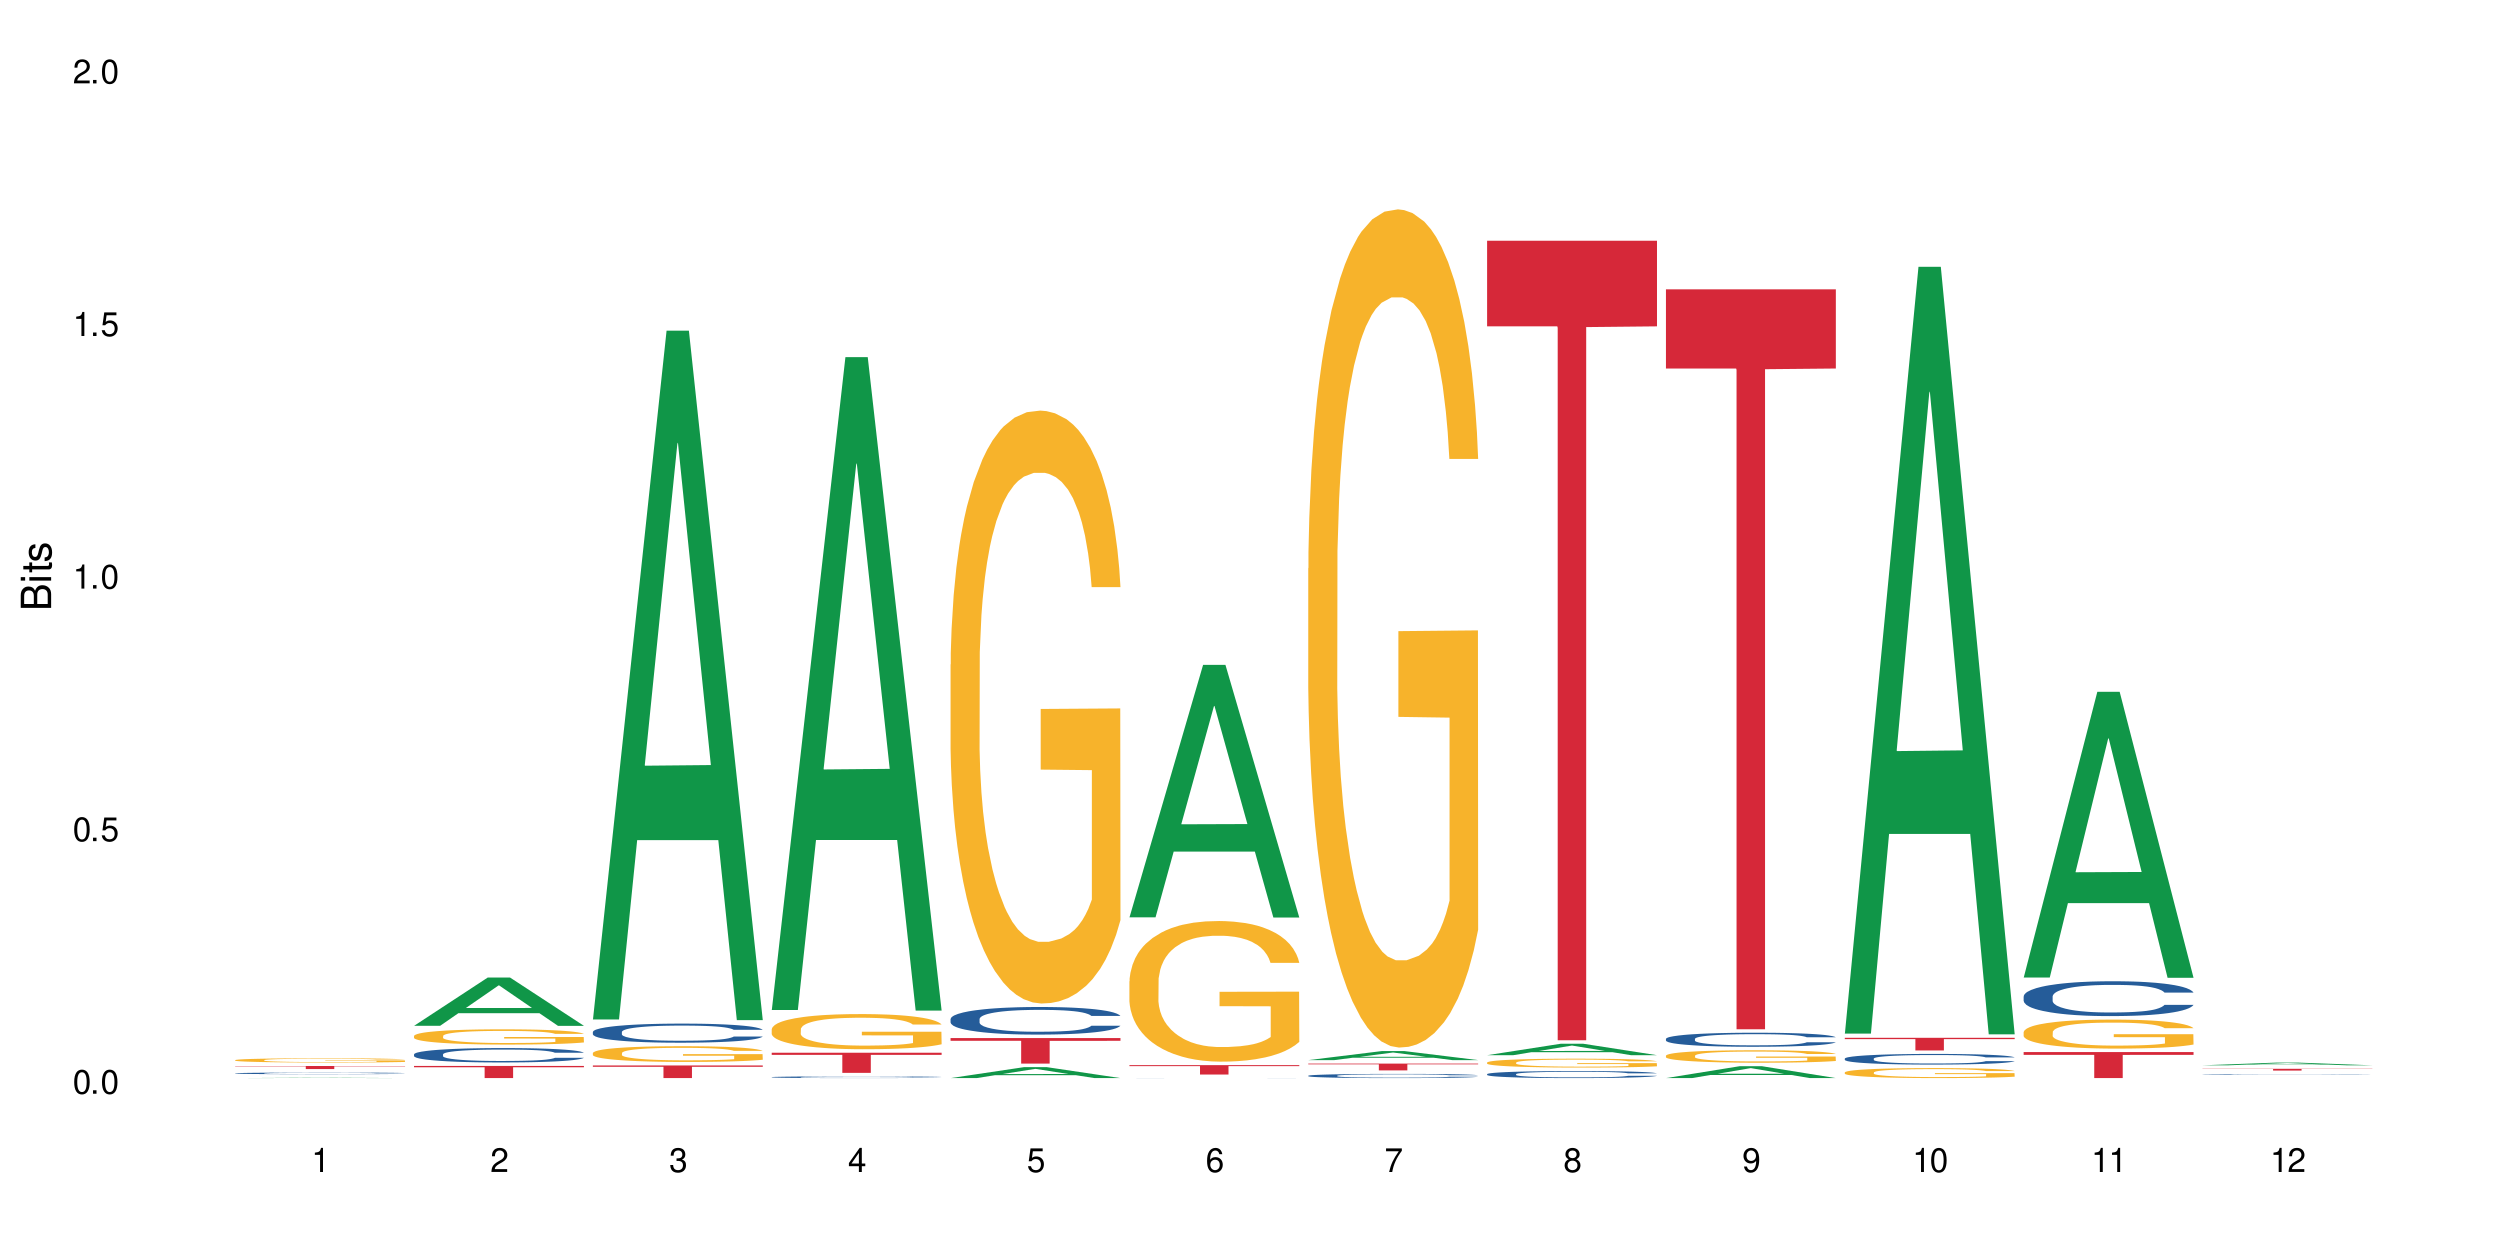 <?xml version="1.0" encoding="UTF-8"?>
<svg xmlns="http://www.w3.org/2000/svg" xmlns:xlink="http://www.w3.org/1999/xlink" width="720" height="360" viewBox="0 0 720 360">
<defs>
<g>
<g id="glyph-0-0">
</g>
<g id="glyph-0-1">
<path d="M 2.641 -6.938 C 2 -6.938 1.422 -6.656 1.078 -6.172 C 0.641 -5.562 0.406 -4.641 0.406 -3.359 C 0.406 -1.016 1.188 0.219 2.641 0.219 C 4.078 0.219 4.859 -1.016 4.859 -3.297 C 4.859 -4.641 4.656 -5.547 4.203 -6.172 C 3.844 -6.656 3.281 -6.938 2.641 -6.938 Z M 2.641 -6.188 C 3.547 -6.188 4 -5.25 4 -3.375 C 4 -1.406 3.562 -0.484 2.625 -0.484 C 1.734 -0.484 1.281 -1.438 1.281 -3.344 C 1.281 -5.25 1.734 -6.188 2.641 -6.188 Z M 2.641 -6.188 "/>
</g>
<g id="glyph-0-2">
<path d="M 1.828 -1 L 0.828 -1 L 0.828 0 L 1.828 0 Z M 1.828 -1 "/>
</g>
<g id="glyph-0-3">
<path d="M 4.562 -6.797 L 1.062 -6.797 L 0.547 -3.094 L 1.328 -3.094 C 1.719 -3.562 2.047 -3.734 2.578 -3.734 C 3.484 -3.734 4.062 -3.109 4.062 -2.094 C 4.062 -1.125 3.484 -0.531 2.578 -0.531 C 1.828 -0.531 1.375 -0.906 1.188 -1.672 L 0.328 -1.672 C 0.453 -1.109 0.547 -0.844 0.75 -0.594 C 1.125 -0.078 1.828 0.219 2.594 0.219 C 3.969 0.219 4.922 -0.781 4.922 -2.219 C 4.922 -3.562 4.031 -4.484 2.719 -4.484 C 2.25 -4.484 1.859 -4.359 1.469 -4.062 L 1.734 -5.969 L 4.562 -5.969 Z M 4.562 -6.797 "/>
</g>
<g id="glyph-0-4">
<path d="M 2.484 -4.938 L 2.484 0 L 3.328 0 L 3.328 -6.938 L 2.766 -6.938 C 2.469 -5.875 2.281 -5.734 0.984 -5.562 L 0.984 -4.938 Z M 2.484 -4.938 "/>
</g>
<g id="glyph-0-5">
<path d="M 4.859 -0.828 L 1.281 -0.828 C 1.359 -1.406 1.672 -1.781 2.5 -2.281 L 3.469 -2.828 C 4.406 -3.344 4.906 -4.062 4.906 -4.906 C 4.906 -5.484 4.672 -6.031 4.266 -6.406 C 3.859 -6.766 3.375 -6.938 2.719 -6.938 C 1.859 -6.938 1.219 -6.625 0.844 -6.031 C 0.609 -5.672 0.5 -5.234 0.484 -4.531 L 1.328 -4.531 C 1.359 -5.016 1.406 -5.281 1.531 -5.516 C 1.75 -5.938 2.188 -6.203 2.703 -6.203 C 3.469 -6.203 4.031 -5.641 4.031 -4.891 C 4.031 -4.344 3.719 -3.859 3.125 -3.516 L 2.234 -3 C 0.812 -2.172 0.406 -1.531 0.328 -0.016 L 4.859 -0.016 Z M 4.859 -0.828 "/>
</g>
<g id="glyph-0-6">
<path d="M 2.125 -3.188 L 2.578 -3.188 C 3.5 -3.188 3.984 -2.766 3.984 -1.922 C 3.984 -1.062 3.469 -0.531 2.594 -0.531 C 1.656 -0.531 1.203 -1 1.156 -2.016 L 0.312 -2.016 C 0.344 -1.453 0.438 -1.094 0.609 -0.781 C 0.953 -0.109 1.625 0.219 2.547 0.219 C 3.953 0.219 4.859 -0.625 4.859 -1.938 C 4.859 -2.828 4.516 -3.297 3.703 -3.594 C 4.344 -3.844 4.656 -4.328 4.656 -5.031 C 4.656 -6.219 3.875 -6.938 2.578 -6.938 C 1.203 -6.938 0.484 -6.172 0.453 -4.703 L 1.297 -4.703 C 1.312 -5.125 1.344 -5.359 1.453 -5.578 C 1.641 -5.969 2.062 -6.203 2.594 -6.203 C 3.344 -6.203 3.797 -5.75 3.797 -5 C 3.797 -4.516 3.609 -4.219 3.25 -4.047 C 3.016 -3.953 2.703 -3.922 2.125 -3.906 Z M 2.125 -3.188 "/>
</g>
<g id="glyph-0-7">
<path d="M 3.141 -1.672 L 3.141 0 L 3.984 0 L 3.984 -1.672 L 4.984 -1.672 L 4.984 -2.438 L 3.984 -2.438 L 3.984 -6.938 L 3.359 -6.938 L 0.266 -2.578 L 0.266 -1.672 Z M 3.141 -2.438 L 1 -2.438 L 3.141 -5.5 Z M 3.141 -2.438 "/>
</g>
<g id="glyph-0-8">
<path d="M 4.781 -5.125 C 4.609 -6.266 3.891 -6.938 2.844 -6.938 C 2.094 -6.938 1.422 -6.578 1.031 -5.953 C 0.594 -5.266 0.406 -4.422 0.406 -3.172 C 0.406 -2 0.578 -1.25 0.984 -0.641 C 1.359 -0.078 1.953 0.219 2.703 0.219 C 3.984 0.219 4.922 -0.75 4.922 -2.094 C 4.922 -3.375 4.062 -4.281 2.844 -4.281 C 2.172 -4.281 1.641 -4.031 1.281 -3.516 C 1.281 -5.234 1.828 -6.188 2.797 -6.188 C 3.391 -6.188 3.797 -5.797 3.938 -5.125 Z M 2.734 -3.531 C 3.547 -3.531 4.062 -2.953 4.062 -2.031 C 4.062 -1.156 3.484 -0.531 2.703 -0.531 C 1.922 -0.531 1.328 -1.188 1.328 -2.078 C 1.328 -2.938 1.906 -3.531 2.734 -3.531 Z M 2.734 -3.531 "/>
</g>
<g id="glyph-0-9">
<path d="M 4.984 -6.797 L 0.438 -6.797 L 0.438 -5.969 L 4.109 -5.969 C 2.5 -3.656 1.828 -2.234 1.328 0 L 2.219 0 C 2.594 -2.172 3.453 -4.047 4.984 -6.094 Z M 4.984 -6.797 "/>
</g>
<g id="glyph-0-10">
<path d="M 3.75 -3.656 C 4.469 -4.094 4.688 -4.438 4.688 -5.078 C 4.688 -6.172 3.844 -6.938 2.641 -6.938 C 1.438 -6.938 0.594 -6.172 0.594 -5.094 C 0.594 -4.438 0.812 -4.094 1.516 -3.656 C 0.734 -3.266 0.359 -2.703 0.359 -1.922 C 0.359 -0.656 1.281 0.219 2.641 0.219 C 3.984 0.219 4.922 -0.656 4.922 -1.922 C 4.922 -2.703 4.531 -3.266 3.75 -3.656 Z M 2.641 -6.188 C 3.359 -6.188 3.812 -5.75 3.812 -5.062 C 3.812 -4.406 3.344 -3.984 2.641 -3.984 C 1.922 -3.984 1.453 -4.406 1.453 -5.078 C 1.453 -5.75 1.922 -6.188 2.641 -6.188 Z M 2.641 -3.266 C 3.484 -3.266 4.062 -2.719 4.062 -1.906 C 4.062 -1.078 3.484 -0.531 2.625 -0.531 C 1.797 -0.531 1.219 -1.094 1.219 -1.906 C 1.219 -2.719 1.781 -3.266 2.641 -3.266 Z M 2.641 -3.266 "/>
</g>
<g id="glyph-0-11">
<path d="M 0.516 -1.578 C 0.672 -0.453 1.406 0.219 2.438 0.219 C 3.188 0.219 3.859 -0.141 4.266 -0.766 C 4.688 -1.453 4.891 -2.297 4.891 -3.547 C 4.891 -4.719 4.703 -5.453 4.312 -6.078 C 3.938 -6.641 3.344 -6.938 2.594 -6.938 C 1.297 -6.938 0.359 -5.969 0.359 -4.625 C 0.359 -3.344 1.234 -2.453 2.453 -2.453 C 3.094 -2.453 3.578 -2.672 4.016 -3.203 C 4 -1.484 3.469 -0.531 2.5 -0.531 C 1.906 -0.531 1.484 -0.906 1.359 -1.578 Z M 2.578 -6.203 C 3.375 -6.203 3.969 -5.531 3.969 -4.641 C 3.969 -3.797 3.391 -3.188 2.547 -3.188 C 1.734 -3.188 1.234 -3.766 1.234 -4.688 C 1.234 -5.562 1.797 -6.203 2.578 -6.203 Z M 2.578 -6.203 "/>
</g>
<g id="glyph-1-0">
</g>
<g id="glyph-1-1">
<path d="M 0 -0.953 L 0 -4.891 C 0 -5.719 -0.234 -6.344 -0.734 -6.797 C -1.188 -7.234 -1.812 -7.469 -2.5 -7.469 C -3.547 -7.469 -4.188 -7 -4.625 -5.875 C -4.984 -6.688 -5.625 -7.094 -6.531 -7.094 C -7.172 -7.094 -7.734 -6.859 -8.141 -6.391 C -8.562 -5.922 -8.75 -5.344 -8.75 -4.5 L -8.75 -0.953 Z M -4.984 -2.062 L -7.766 -2.062 L -7.766 -4.219 C -7.766 -4.844 -7.688 -5.203 -7.453 -5.5 C -7.219 -5.812 -6.859 -5.969 -6.375 -5.969 C -5.891 -5.969 -5.531 -5.812 -5.297 -5.5 C -5.062 -5.203 -4.984 -4.844 -4.984 -4.219 Z M -0.984 -2.062 L -4 -2.062 L -4 -4.781 C -4 -5.766 -3.438 -6.359 -2.484 -6.359 C -1.547 -6.359 -0.984 -5.766 -0.984 -4.781 Z M -0.984 -2.062 "/>
</g>
<g id="glyph-1-2">
<path d="M -6.281 -1.797 L -6.281 -0.797 L 0 -0.797 L 0 -1.797 Z M -8.75 -1.797 L -8.75 -0.797 L -7.484 -0.797 L -7.484 -1.797 Z M -8.75 -1.797 "/>
</g>
<g id="glyph-1-3">
<path d="M -6.281 -3.047 L -6.281 -2.016 L -8.016 -2.016 L -8.016 -1.016 L -6.281 -1.016 L -6.281 -0.172 L -5.469 -0.172 L -5.469 -1.016 L -0.719 -1.016 C -0.078 -1.016 0.281 -1.453 0.281 -2.234 C 0.281 -2.5 0.25 -2.719 0.188 -3.047 L -0.641 -3.047 C -0.609 -2.906 -0.594 -2.766 -0.594 -2.562 C -0.594 -2.141 -0.719 -2.016 -1.156 -2.016 L -5.469 -2.016 L -5.469 -3.047 Z M -6.281 -3.047 "/>
</g>
<g id="glyph-1-4">
<path d="M -4.531 -5.25 C -5.766 -5.25 -6.469 -4.422 -6.469 -2.969 C -6.469 -1.516 -5.719 -0.562 -4.547 -0.562 C -3.562 -0.562 -3.094 -1.062 -2.734 -2.562 L -2.516 -3.484 C -2.344 -4.188 -2.094 -4.469 -1.641 -4.469 C -1.047 -4.469 -0.641 -3.875 -0.641 -3 C -0.641 -2.453 -0.797 -2 -1.062 -1.75 C -1.25 -1.594 -1.422 -1.531 -1.875 -1.469 L -1.875 -0.406 C -0.422 -0.453 0.281 -1.266 0.281 -2.922 C 0.281 -4.5 -0.5 -5.516 -1.719 -5.516 C -2.656 -5.516 -3.172 -4.984 -3.469 -3.734 L -3.703 -2.766 C -3.891 -1.953 -4.156 -1.609 -4.594 -1.609 C -5.188 -1.609 -5.547 -2.125 -5.547 -2.938 C -5.547 -3.75 -5.203 -4.172 -4.531 -4.203 Z M -4.531 -5.25 "/>
</g>
</g>
</defs>
<rect x="-72" y="-36" width="864" height="432" fill="rgb(100%, 100%, 100%)" fill-opacity="1"/>
<path fill-rule="nonzero" fill="rgb(6.275%, 58.824%, 28.235%)" fill-opacity="1" d="M 67.73 310.492 L 67.785 310.492 L 88.957 310.387 L 95.387 310.387 L 116.664 310.492 L 109.188 310.492 L 103.855 310.465 L 80.488 310.465 L 75.258 310.492 L 67.73 310.492 L 82.734 310.453 L 101.711 310.453 L 92.25 310.402 L 92.039 310.402 L 82.684 310.453 L 82.734 310.453 Z M 67.73 310.492 "/>
<path fill-rule="nonzero" fill="rgb(14.51%, 36.078%, 60%)" fill-opacity="1" d="M 67.73 309.109 L 67.789 309.109 L 67.789 309.098 L 67.969 309.082 L 68.387 309.059 L 68.805 309.047 L 69.879 309.02 L 71.371 308.992 L 72.922 308.973 L 74.055 308.965 L 75.07 308.953 L 77.398 308.938 L 78.891 308.93 L 80.5 308.922 L 82.469 308.914 L 83.902 308.91 L 87.125 308.902 L 89.512 308.898 L 97.746 308.898 L 99.477 308.902 L 101.387 308.906 L 102.996 308.91 L 105.801 308.918 L 108.309 308.934 L 109.441 308.938 L 111.234 308.953 L 112.605 308.965 L 113.559 308.977 L 114.633 308.992 L 115.59 309.016 L 116.305 309.035 L 116.664 309.055 L 108.309 309.055 L 107.891 309.039 L 107.414 309.023 L 105.625 308.992 L 104.371 308.98 L 103.238 308.973 L 101.684 308.965 L 100.312 308.957 L 98.879 308.953 L 97.508 308.953 L 94.883 308.949 L 90.707 308.949 L 88.379 308.953 L 87.125 308.957 L 85.336 308.961 L 84.082 308.969 L 82.59 308.977 L 81.574 308.984 L 80.32 308.996 L 79.426 309.008 L 78.414 309.02 L 77.816 309.031 L 77.277 309.043 L 76.801 309.059 L 76.441 309.074 L 76.203 309.09 L 76.086 309.105 L 76.086 309.176 L 76.203 309.191 L 76.504 309.211 L 77.277 309.238 L 78.414 309.262 L 79.727 309.277 L 80.977 309.293 L 81.695 309.297 L 82.648 309.305 L 84.141 309.312 L 86.289 309.324 L 87.543 309.328 L 89.453 309.328 L 91.422 309.332 L 94.047 309.332 L 96.375 309.328 L 97.926 309.328 L 99.535 309.324 L 101.746 309.316 L 103.117 309.309 L 104.312 309.301 L 105.207 309.293 L 105.801 309.285 L 106.699 309.273 L 107.414 309.258 L 107.949 309.242 L 108.309 309.227 L 116.664 309.227 L 116.305 309.246 L 115.77 309.262 L 115.23 309.273 L 114.395 309.289 L 113.441 309.305 L 112.066 309.32 L 110.934 309.328 L 109.441 309.34 L 108.07 309.348 L 106.578 309.355 L 104.371 309.363 L 102.938 309.371 L 101.387 309.375 L 99.535 309.375 L 97.211 309.379 L 94.703 309.383 L 89.871 309.383 L 88.02 309.379 L 85.574 309.375 L 82.531 309.367 L 80.32 309.359 L 78.59 309.352 L 77.102 309.344 L 75.43 309.328 L 73.281 309.312 L 71.969 309.297 L 71.074 309.281 L 70.059 309.266 L 69.344 309.25 L 68.508 309.227 L 67.91 309.195 L 67.73 309.172 Z M 67.73 309.109 "/>
<path fill-rule="nonzero" fill="rgb(96.863%, 70.196%, 16.863%)" fill-opacity="1" d="M 67.73 305.309 L 67.789 305.309 L 67.789 305.285 L 68.031 305.234 L 68.625 305.164 L 69.402 305.109 L 70.238 305.062 L 70.773 305.039 L 71.668 305.008 L 72.445 304.98 L 74.414 304.934 L 76.922 304.887 L 78.293 304.863 L 79.844 304.848 L 82.051 304.824 L 83.066 304.816 L 86.172 304.801 L 89.691 304.789 L 93.57 304.785 L 95.359 304.785 L 97.805 304.789 L 101.148 304.801 L 103.059 304.812 L 104.551 304.824 L 106.102 304.84 L 108.012 304.863 L 109.801 304.887 L 111.234 304.914 L 112.664 304.949 L 113.859 304.984 L 114.871 305.023 L 115.77 305.07 L 116.305 305.109 L 116.664 305.148 L 108.367 305.148 L 107.891 305.109 L 107.355 305.078 L 106.461 305.043 L 105.562 305.016 L 104.668 304.996 L 102.996 304.965 L 101.566 304.949 L 99.777 304.934 L 98.047 304.922 L 96.074 304.914 L 91.719 304.914 L 88.855 304.922 L 87.184 304.93 L 85.992 304.938 L 84.32 304.957 L 83.305 304.969 L 82.707 304.977 L 80.918 305.012 L 79.727 305.043 L 79.07 305.066 L 78.234 305.098 L 77.637 305.129 L 76.98 305.172 L 76.621 305.207 L 76.145 305.281 L 76.086 305.484 L 76.266 305.527 L 76.621 305.57 L 77.102 305.613 L 77.816 305.652 L 78.531 305.688 L 79.785 305.73 L 80.859 305.758 L 81.695 305.777 L 83.305 305.809 L 83.961 305.82 L 85.512 305.84 L 87.125 305.855 L 89.094 305.867 L 90.586 305.875 L 92.973 305.879 L 96.016 305.879 L 99.598 305.875 L 101.863 305.863 L 103.414 305.855 L 104.43 305.848 L 105.684 305.836 L 106.578 305.824 L 107.414 305.812 L 108.43 305.793 L 108.43 305.527 L 93.688 305.523 L 93.688 305.398 L 116.602 305.398 L 116.664 305.836 L 115.41 305.867 L 113.859 305.895 L 112.367 305.918 L 110.816 305.938 L 108.605 305.957 L 106.816 305.969 L 104.07 305.984 L 101.566 305.996 L 98.941 306.004 L 96.613 306.008 L 93.867 306.008 L 91.422 306.004 L 88.797 306 L 86.707 305.988 L 82.887 305.965 L 80.5 305.941 L 78.949 305.922 L 77.34 305.898 L 75.727 305.871 L 74.297 305.84 L 73.34 305.816 L 72.387 305.789 L 71.371 305.758 L 70.418 305.719 L 69.699 305.684 L 69.043 305.645 L 68.566 305.605 L 68.09 305.559 L 67.852 305.516 L 67.73 305.48 Z M 67.73 305.309 "/>
<path fill-rule="nonzero" fill="rgb(83.922%, 15.686%, 22.353%)" fill-opacity="1" d="M 67.73 307.012 L 116.664 307.012 L 116.664 307.105 L 96.27 307.105 L 96.27 307.895 L 88.066 307.895 L 88.066 307.109 L 87.945 307.105 L 67.73 307.105 Z M 67.73 307.012 "/>
<path fill-rule="nonzero" fill="rgb(6.275%, 58.824%, 28.235%)" fill-opacity="1" d="M 119.238 295.426 L 119.289 295.414 L 140.465 281.531 L 146.895 281.531 L 168.172 295.441 L 160.695 295.441 L 155.363 291.809 L 131.996 291.809 L 126.766 295.426 L 119.238 295.426 L 134.242 290.309 L 153.219 290.293 L 143.758 283.805 L 143.652 283.789 L 143.547 283.828 L 134.191 290.293 L 134.242 290.309 Z M 119.238 295.426 "/>
<path fill-rule="nonzero" fill="rgb(14.51%, 36.078%, 60%)" fill-opacity="1" d="M 119.238 303.648 L 119.297 303.645 L 119.297 303.555 L 119.477 303.41 L 119.895 303.227 L 120.312 303.102 L 121.387 302.879 L 122.879 302.664 L 124.43 302.496 L 125.562 302.398 L 126.578 302.324 L 128.906 302.184 L 130.398 302.109 L 132.008 302.047 L 133.977 301.98 L 135.41 301.945 L 138.633 301.883 L 141.02 301.855 L 142.871 301.844 L 146.867 301.844 L 149.254 301.859 L 150.984 301.879 L 152.895 301.91 L 154.504 301.945 L 157.309 302.027 L 159.816 302.133 L 160.949 302.195 L 162.742 302.312 L 164.113 302.426 L 165.066 302.523 L 166.141 302.664 L 167.098 302.832 L 167.812 303.027 L 168.172 303.191 L 159.816 303.191 L 159.398 303.039 L 158.922 302.922 L 158.027 302.766 L 157.133 302.656 L 155.879 302.547 L 154.746 302.473 L 153.191 302.402 L 151.82 302.355 L 150.387 302.324 L 149.016 302.301 L 146.391 302.277 L 143.348 302.277 L 142.211 302.285 L 139.887 302.316 L 138.633 302.34 L 136.844 302.395 L 135.59 302.445 L 134.098 302.52 L 133.082 302.582 L 131.828 302.684 L 130.934 302.77 L 129.922 302.895 L 129.324 302.988 L 128.785 303.094 L 128.309 303.219 L 127.949 303.352 L 127.711 303.492 L 127.594 303.629 L 127.594 304.215 L 127.711 304.352 L 128.012 304.512 L 128.785 304.742 L 129.922 304.945 L 131.234 305.102 L 132.484 305.215 L 133.203 305.27 L 134.156 305.332 L 135.648 305.406 L 137.797 305.48 L 139.051 305.512 L 140.961 305.543 L 142.93 305.559 L 145.555 305.559 L 147.883 305.543 L 149.434 305.523 L 151.043 305.492 L 153.254 305.43 L 154.625 305.367 L 155.816 305.297 L 156.715 305.223 L 157.309 305.164 L 158.207 305.047 L 158.922 304.918 L 159.457 304.785 L 159.816 304.656 L 168.172 304.656 L 167.812 304.809 L 167.277 304.957 L 166.738 305.066 L 165.902 305.199 L 164.949 305.316 L 163.574 305.449 L 162.441 305.535 L 160.949 305.629 L 159.578 305.703 L 158.086 305.766 L 155.879 305.84 L 154.445 305.879 L 152.895 305.914 L 151.043 305.945 L 148.719 305.969 L 146.211 305.984 L 143.883 305.988 L 141.379 305.98 L 139.527 305.965 L 137.082 305.934 L 134.039 305.863 L 131.828 305.793 L 130.098 305.719 L 128.605 305.645 L 126.938 305.543 L 124.789 305.375 L 123.477 305.246 L 122.582 305.141 L 121.566 304.992 L 120.852 304.859 L 120.016 304.648 L 119.418 304.379 L 119.238 304.172 Z M 119.238 303.648 "/>
<path fill-rule="nonzero" fill="rgb(96.863%, 70.196%, 16.863%)" fill-opacity="1" d="M 119.238 298.328 L 119.297 298.324 L 119.297 298.242 L 119.535 298.062 L 120.133 297.812 L 120.91 297.609 L 121.746 297.449 L 122.281 297.363 L 123.176 297.242 L 123.953 297.156 L 125.922 296.973 L 128.43 296.805 L 129.801 296.734 L 131.352 296.664 L 133.559 296.59 L 134.574 296.562 L 137.676 296.496 L 141.199 296.457 L 145.078 296.445 L 146.867 296.449 L 149.312 296.465 L 152.656 296.508 L 154.566 296.547 L 156.059 296.59 L 157.609 296.641 L 159.52 296.723 L 161.309 296.816 L 162.742 296.914 L 164.172 297.035 L 165.367 297.164 L 166.379 297.305 L 167.277 297.473 L 167.812 297.613 L 168.172 297.754 L 159.875 297.754 L 159.398 297.613 L 158.863 297.504 L 157.965 297.371 L 157.07 297.273 L 156.176 297.199 L 154.504 297.094 L 153.074 297.031 L 151.281 296.973 L 149.551 296.938 L 147.582 296.914 L 146.391 296.906 L 143.227 296.906 L 140.363 296.934 L 138.691 296.965 L 137.5 297 L 135.828 297.059 L 134.812 297.105 L 134.215 297.141 L 132.426 297.262 L 131.234 297.375 L 130.578 297.453 L 129.742 297.574 L 129.145 297.68 L 128.488 297.84 L 128.129 297.961 L 127.652 298.234 L 127.594 298.957 L 127.773 299.109 L 128.129 299.273 L 128.605 299.418 L 129.324 299.57 L 130.039 299.688 L 131.293 299.844 L 132.367 299.949 L 133.203 300.016 L 134.812 300.125 L 135.469 300.16 L 137.02 300.234 L 138.633 300.289 L 140.602 300.34 L 142.094 300.363 L 144.48 300.383 L 147.523 300.383 L 151.105 300.359 L 153.371 300.328 L 154.922 300.293 L 155.938 300.266 L 157.191 300.223 L 158.086 300.184 L 158.922 300.137 L 159.938 300.07 L 159.938 299.109 L 145.195 299.105 L 145.195 298.656 L 168.109 298.652 L 168.172 300.223 L 166.918 300.332 L 165.367 300.434 L 163.875 300.516 L 162.324 300.582 L 160.113 300.66 L 158.324 300.707 L 155.578 300.766 L 153.074 300.801 L 150.449 300.824 L 148.121 300.836 L 145.375 300.84 L 142.93 300.832 L 140.305 300.809 L 138.215 300.777 L 136.305 300.734 L 134.395 300.684 L 132.008 300.598 L 130.457 300.531 L 128.848 300.445 L 127.234 300.348 L 125.801 300.238 L 124.848 300.152 L 123.895 300.059 L 122.879 299.938 L 121.926 299.801 L 121.207 299.676 L 120.551 299.535 L 120.074 299.402 L 119.598 299.223 L 119.359 299.078 L 119.238 298.953 Z M 119.238 298.328 "/>
<path fill-rule="nonzero" fill="rgb(83.922%, 15.686%, 22.353%)" fill-opacity="1" d="M 119.238 306.992 L 168.172 306.992 L 168.172 307.367 L 147.777 307.371 L 147.777 310.492 L 139.574 310.492 L 139.574 307.375 L 139.453 307.367 L 119.238 307.367 Z M 119.238 306.992 "/>
<path fill-rule="nonzero" fill="rgb(6.275%, 58.824%, 28.235%)" fill-opacity="1" d="M 170.746 293.613 L 170.797 293.426 L 191.973 95.23 L 198.402 95.23 L 219.68 293.801 L 212.203 293.801 L 206.871 241.965 L 183.504 241.965 L 178.273 293.613 L 170.746 293.613 L 185.75 220.523 L 204.727 220.336 L 195.266 127.672 L 195.16 127.484 L 195.055 128.047 L 185.699 220.336 L 185.75 220.523 Z M 170.746 293.613 "/>
<path fill-rule="nonzero" fill="rgb(14.51%, 36.078%, 60%)" fill-opacity="1" d="M 170.746 297.195 L 170.805 297.191 L 170.805 297.07 L 170.984 296.879 L 171.402 296.637 L 171.82 296.473 L 172.895 296.176 L 174.387 295.891 L 175.938 295.668 L 177.07 295.539 L 178.086 295.438 L 180.414 295.25 L 181.906 295.156 L 183.516 295.07 L 185.484 294.984 L 186.918 294.934 L 190.141 294.855 L 192.527 294.82 L 194.375 294.805 L 198.375 294.805 L 200.762 294.824 L 202.492 294.848 L 204.402 294.891 L 206.012 294.934 L 208.816 295.047 L 211.324 295.188 L 212.457 295.266 L 214.25 295.422 L 215.621 295.574 L 216.574 295.703 L 217.648 295.891 L 218.605 296.117 L 219.32 296.371 L 219.68 296.586 L 211.324 296.586 L 210.906 296.387 L 210.43 296.23 L 209.535 296.023 L 208.641 295.879 L 207.387 295.734 L 206.25 295.637 L 204.699 295.543 L 203.328 295.48 L 201.895 295.438 L 200.523 295.406 L 197.898 295.375 L 194.855 295.375 L 193.719 295.387 L 191.395 295.426 L 190.141 295.461 L 188.352 295.531 L 187.098 295.598 L 185.605 295.699 L 184.59 295.785 L 183.336 295.914 L 182.441 296.031 L 181.426 296.195 L 180.832 296.32 L 180.293 296.461 L 179.816 296.629 L 179.457 296.805 L 179.219 296.988 L 179.102 297.172 L 179.102 297.949 L 179.219 298.129 L 179.52 298.34 L 180.293 298.648 L 181.426 298.914 L 182.742 299.125 L 183.992 299.277 L 184.711 299.348 L 185.664 299.426 L 187.156 299.527 L 189.305 299.629 L 190.559 299.668 L 192.469 299.707 L 194.438 299.727 L 197.062 299.727 L 199.391 299.707 L 200.941 299.684 L 202.551 299.645 L 204.762 299.559 L 206.133 299.477 L 207.324 299.383 L 208.223 299.285 L 208.816 299.207 L 209.711 299.051 L 210.43 298.879 L 210.965 298.703 L 211.324 298.531 L 219.68 298.531 L 219.32 298.734 L 218.785 298.93 L 218.246 299.074 L 217.41 299.25 L 216.457 299.406 L 215.082 299.582 L 213.949 299.699 L 212.457 299.824 L 211.086 299.918 L 209.594 300.004 L 207.387 300.105 L 205.953 300.156 L 204.402 300.199 L 202.551 300.242 L 200.227 300.277 L 197.719 300.297 L 195.391 300.301 L 192.887 300.293 L 191.035 300.27 L 188.59 300.227 L 185.547 300.137 L 183.336 300.039 L 181.605 299.945 L 180.113 299.844 L 178.445 299.707 L 176.297 299.488 L 174.984 299.316 L 174.086 299.176 L 173.074 298.98 L 172.355 298.805 L 171.523 298.523 L 170.926 298.164 L 170.746 297.891 Z M 170.746 297.195 "/>
<path fill-rule="nonzero" fill="rgb(96.863%, 70.196%, 16.863%)" fill-opacity="1" d="M 170.746 303.25 L 170.805 303.246 L 170.805 303.16 L 171.043 302.977 L 171.641 302.719 L 172.418 302.508 L 173.254 302.34 L 173.789 302.254 L 174.684 302.129 L 175.461 302.039 L 177.43 301.852 L 179.938 301.68 L 181.309 301.605 L 182.859 301.535 L 185.066 301.457 L 186.082 301.426 L 189.184 301.359 L 192.707 301.32 L 196.586 301.305 L 198.375 301.309 L 200.82 301.328 L 204.164 301.371 L 206.074 301.414 L 207.566 301.457 L 209.117 301.508 L 211.027 301.594 L 212.816 301.691 L 214.25 301.789 L 215.68 301.914 L 216.875 302.047 L 217.887 302.191 L 218.785 302.367 L 219.32 302.512 L 219.68 302.656 L 211.383 302.656 L 210.906 302.512 L 210.371 302.398 L 209.473 302.262 L 208.578 302.164 L 207.684 302.086 L 206.012 301.977 L 204.582 301.91 L 202.789 301.852 L 201.059 301.816 L 199.09 301.789 L 197.898 301.781 L 194.734 301.781 L 191.871 301.812 L 190.199 301.844 L 189.008 301.879 L 187.336 301.941 L 186.32 301.988 L 185.723 302.023 L 183.934 302.152 L 182.742 302.266 L 182.086 302.348 L 181.25 302.469 L 180.652 302.582 L 179.996 302.746 L 179.637 302.871 L 179.16 303.152 L 179.102 303.898 L 179.281 304.059 L 179.637 304.227 L 180.113 304.375 L 180.832 304.531 L 181.547 304.652 L 182.801 304.816 L 183.875 304.922 L 184.711 304.992 L 186.32 305.105 L 186.977 305.141 L 188.527 305.215 L 190.141 305.273 L 192.109 305.324 L 193.602 305.348 L 195.988 305.371 L 199.031 305.371 L 202.613 305.344 L 204.879 305.312 L 206.43 305.277 L 207.445 305.25 L 208.699 305.203 L 209.594 305.164 L 210.43 305.117 L 211.445 305.047 L 211.445 304.059 L 196.703 304.051 L 196.703 303.59 L 219.617 303.586 L 219.68 305.203 L 218.426 305.316 L 216.875 305.422 L 215.383 305.508 L 213.832 305.578 L 211.621 305.656 L 209.832 305.707 L 207.086 305.762 L 204.582 305.801 L 201.957 305.824 L 199.629 305.84 L 196.883 305.844 L 194.438 305.832 L 191.812 305.809 L 189.723 305.777 L 187.812 305.734 L 185.902 305.68 L 183.516 305.594 L 181.965 305.523 L 180.355 305.438 L 178.742 305.332 L 177.309 305.223 L 176.355 305.133 L 175.402 305.035 L 174.387 304.91 L 173.43 304.77 L 172.715 304.641 L 172.059 304.496 L 171.582 304.359 L 171.105 304.172 L 170.867 304.023 L 170.746 303.895 Z M 170.746 303.25 "/>
<path fill-rule="nonzero" fill="rgb(83.922%, 15.686%, 22.353%)" fill-opacity="1" d="M 170.746 306.848 L 219.68 306.848 L 219.68 307.238 L 199.285 307.242 L 199.285 310.492 L 191.078 310.492 L 191.078 307.242 L 190.961 307.238 L 170.746 307.238 Z M 170.746 306.848 "/>
<path fill-rule="nonzero" fill="rgb(6.275%, 58.824%, 28.235%)" fill-opacity="1" d="M 222.254 290.871 L 222.305 290.695 L 243.48 102.859 L 249.91 102.859 L 271.188 291.051 L 263.711 291.051 L 258.379 241.926 L 235.008 241.926 L 229.781 290.871 L 222.254 290.871 L 237.258 221.605 L 256.234 221.43 L 246.773 133.605 L 246.668 133.43 L 246.562 133.961 L 237.207 221.43 L 237.258 221.605 Z M 222.254 290.871 "/>
<path fill-rule="nonzero" fill="rgb(14.51%, 36.078%, 60%)" fill-opacity="1" d="M 222.254 310.211 L 222.312 310.211 L 222.312 310.199 L 222.492 310.184 L 222.91 310.16 L 223.328 310.145 L 224.402 310.121 L 225.895 310.094 L 227.445 310.074 L 228.578 310.062 L 229.594 310.051 L 231.922 310.035 L 233.414 310.027 L 235.023 310.02 L 236.992 310.012 L 238.426 310.008 L 241.648 310 L 244.035 309.996 L 252.27 309.996 L 254 310 L 255.91 310.004 L 257.52 310.008 L 260.324 310.016 L 262.832 310.031 L 263.965 310.039 L 265.754 310.051 L 267.129 310.066 L 268.082 310.078 L 269.156 310.094 L 270.113 310.113 L 270.828 310.137 L 271.188 310.156 L 262.832 310.156 L 262.414 310.137 L 261.938 310.125 L 261.043 310.105 L 260.145 310.094 L 258.895 310.078 L 257.758 310.07 L 256.207 310.062 L 254.836 310.059 L 253.402 310.051 L 252.031 310.051 L 249.406 310.047 L 245.227 310.047 L 242.902 310.051 L 241.648 310.055 L 239.855 310.062 L 238.605 310.066 L 237.113 310.078 L 236.098 310.086 L 234.844 310.098 L 233.949 310.105 L 232.934 310.121 L 232.34 310.133 L 231.801 310.145 L 231.324 310.16 L 230.965 310.176 L 230.727 310.191 L 230.609 310.211 L 230.609 310.281 L 230.727 310.297 L 231.027 310.316 L 231.801 310.344 L 232.934 310.367 L 234.25 310.387 L 235.5 310.398 L 236.219 310.406 L 237.172 310.414 L 238.664 310.422 L 240.812 310.43 L 242.066 310.434 L 243.977 310.438 L 245.945 310.441 L 248.57 310.441 L 250.898 310.438 L 252.449 310.438 L 254.059 310.434 L 256.266 310.426 L 257.641 310.418 L 258.832 310.41 L 259.73 310.398 L 260.324 310.395 L 261.219 310.379 L 261.938 310.363 L 262.473 310.348 L 262.832 310.332 L 271.188 310.332 L 270.828 310.352 L 270.289 310.367 L 269.754 310.383 L 268.918 310.398 L 267.965 310.41 L 266.59 310.426 L 265.457 310.438 L 263.965 310.449 L 262.594 310.457 L 261.102 310.465 L 258.895 310.473 L 257.461 310.477 L 255.91 310.484 L 254.059 310.484 L 251.73 310.488 L 249.227 310.492 L 244.391 310.492 L 242.543 310.488 L 240.098 310.484 L 237.051 310.477 L 234.844 310.469 L 233.113 310.461 L 231.621 310.449 L 229.953 310.438 L 227.805 310.418 L 226.492 310.402 L 225.594 310.391 L 224.582 310.371 L 223.863 310.355 L 223.031 310.332 L 222.434 310.301 L 222.254 310.273 Z M 222.254 310.211 "/>
<path fill-rule="nonzero" fill="rgb(96.863%, 70.196%, 16.863%)" fill-opacity="1" d="M 222.254 296.391 L 222.312 296.383 L 222.312 296.195 L 222.551 295.781 L 223.148 295.207 L 223.926 294.734 L 224.762 294.367 L 225.297 294.172 L 226.191 293.895 L 226.969 293.691 L 228.938 293.273 L 231.445 292.887 L 232.816 292.719 L 234.367 292.562 L 236.574 292.387 L 237.59 292.324 L 240.691 292.176 L 244.215 292.082 L 248.094 292.055 L 249.883 292.062 L 252.328 292.102 L 255.672 292.203 L 257.582 292.293 L 259.07 292.387 L 260.625 292.508 L 262.535 292.691 L 264.324 292.914 L 265.754 293.137 L 267.188 293.414 L 268.383 293.711 L 269.395 294.031 L 270.289 294.422 L 270.828 294.746 L 271.188 295.07 L 262.891 295.07 L 262.414 294.746 L 261.875 294.496 L 260.98 294.191 L 260.086 293.969 L 259.191 293.793 L 257.52 293.551 L 256.09 293.402 L 254.297 293.273 L 252.566 293.191 L 250.598 293.137 L 249.406 293.117 L 246.242 293.117 L 243.379 293.184 L 241.707 293.258 L 240.516 293.332 L 238.844 293.469 L 237.828 293.578 L 237.23 293.652 L 235.441 293.941 L 234.25 294.199 L 233.59 294.375 L 232.758 294.652 L 232.16 294.902 L 231.504 295.273 L 231.145 295.551 L 230.668 296.18 L 230.609 297.844 L 230.785 298.195 L 231.145 298.574 L 231.621 298.906 L 232.34 299.258 L 233.055 299.523 L 234.309 299.887 L 235.383 300.125 L 236.219 300.281 L 237.828 300.531 L 238.484 300.617 L 240.035 300.781 L 241.648 300.91 L 243.617 301.023 L 245.109 301.078 L 247.496 301.125 L 250.539 301.125 L 254.121 301.07 L 256.387 300.996 L 257.938 300.922 L 258.953 300.855 L 260.207 300.754 L 261.102 300.664 L 261.938 300.559 L 262.949 300.402 L 262.949 298.195 L 248.211 298.184 L 248.211 297.148 L 271.125 297.141 L 271.188 300.754 L 269.934 301.004 L 268.383 301.246 L 266.891 301.43 L 265.34 301.586 L 263.129 301.762 L 261.34 301.875 L 258.594 302.004 L 256.09 302.086 L 253.465 302.141 L 251.137 302.168 L 248.391 302.18 L 245.945 302.16 L 243.32 302.105 L 241.23 302.031 L 239.32 301.938 L 237.41 301.816 L 235.023 301.625 L 233.473 301.465 L 231.859 301.273 L 230.25 301.043 L 228.816 300.793 L 227.863 300.598 L 226.91 300.375 L 225.895 300.098 L 224.938 299.785 L 224.223 299.496 L 223.566 299.172 L 223.09 298.867 L 222.613 298.453 L 222.375 298.121 L 222.254 297.832 Z M 222.254 296.391 "/>
<path fill-rule="nonzero" fill="rgb(83.922%, 15.686%, 22.353%)" fill-opacity="1" d="M 222.254 303.184 L 271.188 303.184 L 271.188 303.805 L 250.793 303.809 L 250.793 308.992 L 242.586 308.992 L 242.586 303.816 L 242.469 303.805 L 222.254 303.805 Z M 222.254 303.184 "/>
<path fill-rule="nonzero" fill="rgb(6.275%, 58.824%, 28.235%)" fill-opacity="1" d="M 273.762 310.488 L 273.812 310.484 L 294.984 307.328 L 301.418 307.328 L 322.695 310.492 L 315.219 310.492 L 309.887 309.664 L 286.516 309.664 L 281.289 310.488 L 273.762 310.488 L 288.766 309.324 L 307.742 309.32 L 298.281 307.844 L 298.176 307.84 L 298.07 307.848 L 288.711 309.32 L 288.766 309.324 Z M 273.762 310.488 "/>
<path fill-rule="nonzero" fill="rgb(14.51%, 36.078%, 60%)" fill-opacity="1" d="M 273.762 293.477 L 273.82 293.469 L 273.82 293.297 L 274 293.02 L 274.418 292.672 L 274.836 292.434 L 275.91 292.004 L 277.402 291.59 L 278.953 291.27 L 280.086 291.082 L 281.102 290.938 L 283.43 290.668 L 284.922 290.527 L 286.531 290.406 L 288.5 290.281 L 289.934 290.211 L 293.156 290.094 L 295.543 290.043 L 297.391 290.02 L 301.391 290.02 L 303.777 290.051 L 305.508 290.086 L 307.418 290.145 L 309.027 290.211 L 311.832 290.371 L 314.34 290.574 L 315.473 290.688 L 317.262 290.914 L 318.637 291.133 L 319.59 291.32 L 320.664 291.59 L 321.621 291.918 L 322.336 292.285 L 322.695 292.598 L 314.34 292.598 L 313.922 292.309 L 313.445 292.082 L 312.551 291.785 L 311.652 291.574 L 310.402 291.363 L 309.266 291.227 L 307.715 291.09 L 306.344 291 L 304.91 290.938 L 303.539 290.891 L 300.914 290.848 L 297.871 290.848 L 296.734 290.863 L 294.41 290.922 L 293.156 290.973 L 291.363 291.074 L 290.113 291.168 L 288.621 291.312 L 287.605 291.438 L 286.352 291.625 L 285.457 291.793 L 284.441 292.031 L 283.848 292.215 L 283.309 292.418 L 282.832 292.656 L 282.473 292.91 L 282.234 293.18 L 282.117 293.441 L 282.117 294.566 L 282.234 294.828 L 282.535 295.133 L 283.309 295.578 L 284.441 295.961 L 285.754 296.266 L 287.008 296.484 L 287.727 296.586 L 288.68 296.703 L 290.172 296.848 L 292.32 296.992 L 293.574 297.051 L 295.484 297.109 L 297.453 297.137 L 300.078 297.137 L 302.406 297.109 L 303.957 297.074 L 305.566 297.016 L 307.773 296.891 L 309.148 296.773 L 310.34 296.637 L 311.234 296.5 L 311.832 296.383 L 312.727 296.156 L 313.445 295.91 L 313.98 295.656 L 314.34 295.41 L 322.695 295.41 L 322.336 295.699 L 321.797 295.984 L 321.262 296.195 L 320.426 296.449 L 319.473 296.672 L 318.098 296.926 L 316.965 297.094 L 315.473 297.277 L 314.102 297.414 L 312.609 297.535 L 310.402 297.684 L 308.969 297.754 L 307.418 297.82 L 305.566 297.879 L 303.238 297.93 L 300.734 297.957 L 298.406 297.965 L 295.898 297.949 L 294.051 297.922 L 291.605 297.855 L 288.559 297.727 L 286.352 297.586 L 284.621 297.449 L 283.129 297.305 L 281.461 297.109 L 279.312 296.789 L 278 296.543 L 277.102 296.34 L 276.09 296.055 L 275.371 295.801 L 274.535 295.395 L 273.941 294.879 L 273.762 294.48 Z M 273.762 293.477 "/>
<path fill-rule="nonzero" fill="rgb(96.863%, 70.196%, 16.863%)" fill-opacity="1" d="M 273.762 191.391 L 273.82 191.234 L 273.82 188.117 L 274.059 181.098 L 274.656 171.43 L 275.434 163.477 L 276.27 157.238 L 276.805 153.961 L 277.699 149.285 L 278.477 145.852 L 280.445 138.836 L 282.949 132.285 L 284.324 129.477 L 285.875 126.828 L 288.082 123.863 L 289.098 122.773 L 292.199 120.277 L 295.723 118.715 L 299.602 118.25 L 301.391 118.406 L 303.836 119.027 L 307.18 120.742 L 309.09 122.305 L 310.578 123.863 L 312.133 125.891 L 314.039 129.008 L 315.832 132.754 L 317.262 136.496 L 318.695 141.172 L 319.891 146.164 L 320.902 151.621 L 321.797 158.172 L 322.336 163.629 L 322.695 169.09 L 314.398 169.09 L 313.922 163.629 L 313.383 159.422 L 312.488 154.273 L 311.594 150.531 L 310.699 147.566 L 309.027 143.512 L 307.598 141.02 L 305.805 138.836 L 304.074 137.43 L 302.105 136.496 L 300.914 136.184 L 297.75 136.184 L 294.887 137.273 L 293.215 138.523 L 292.02 139.77 L 290.352 142.109 L 289.336 143.98 L 288.738 145.23 L 286.949 150.062 L 285.754 154.43 L 285.098 157.395 L 284.266 162.07 L 283.668 166.281 L 283.012 172.52 L 282.652 177.199 L 282.176 187.805 L 282.117 215.875 L 282.293 221.801 L 282.652 228.195 L 283.129 233.809 L 283.848 239.734 L 284.562 244.258 L 285.816 250.34 L 286.891 254.395 L 287.727 257.047 L 289.336 261.258 L 289.992 262.66 L 291.543 265.469 L 293.156 267.652 L 295.125 269.523 L 296.617 270.457 L 299.004 271.238 L 302.047 271.238 L 305.625 270.301 L 307.895 269.055 L 309.445 267.809 L 310.461 266.715 L 311.715 265 L 312.609 263.441 L 313.445 261.723 L 314.457 259.074 L 314.457 221.801 L 299.719 221.645 L 299.719 204.18 L 322.633 204.023 L 322.695 265 L 321.441 269.211 L 319.891 273.266 L 318.398 276.383 L 316.844 279.035 L 314.637 282 L 312.848 283.871 L 310.102 286.055 L 307.598 287.457 L 304.969 288.391 L 302.645 288.859 L 299.898 289.016 L 297.453 288.703 L 294.824 287.77 L 292.738 286.52 L 290.828 284.961 L 288.918 282.934 L 286.531 279.66 L 284.98 277.008 L 283.367 273.734 L 281.758 269.836 L 280.324 265.625 L 279.371 262.348 L 278.414 258.605 L 277.402 253.926 L 276.445 248.625 L 275.73 243.789 L 275.074 238.332 L 274.598 233.184 L 274.121 226.168 L 273.879 220.555 L 273.762 215.719 Z M 273.762 191.391 "/>
<path fill-rule="nonzero" fill="rgb(83.922%, 15.686%, 22.353%)" fill-opacity="1" d="M 273.762 298.969 L 322.695 298.969 L 322.695 299.758 L 302.301 299.766 L 302.301 306.32 L 294.094 306.32 L 294.094 299.77 L 293.977 299.758 L 273.762 299.758 Z M 273.762 298.969 "/>
<path fill-rule="nonzero" fill="rgb(6.275%, 58.824%, 28.235%)" fill-opacity="1" d="M 325.27 264.184 L 325.32 264.113 L 346.492 191.477 L 352.926 191.477 L 374.199 264.25 L 366.727 264.25 L 361.395 245.254 L 338.023 245.254 L 332.797 264.184 L 325.27 264.184 L 340.273 237.395 L 359.25 237.328 L 349.789 203.367 L 349.684 203.297 L 349.578 203.504 L 340.219 237.328 L 340.273 237.395 Z M 325.27 264.184 "/>
<path fill-rule="nonzero" fill="rgb(14.51%, 36.078%, 60%)" fill-opacity="1" d="M 325.27 310.477 L 326.344 310.477 L 327.418 310.473 L 332.609 310.473 L 334.938 310.469 L 366.98 310.469 L 368.77 310.473 L 373.129 310.473 L 373.844 310.477 L 374.199 310.477 L 365.43 310.477 L 364.953 310.473 L 356.418 310.473 L 355.047 310.469 L 348.242 310.469 L 345.914 310.473 L 335.355 310.473 L 334.816 310.477 L 333.625 310.477 L 333.625 310.48 L 333.742 310.48 L 334.039 310.484 L 335.949 310.484 L 337.262 310.488 L 363.34 310.488 L 364.234 310.484 L 374.199 310.484 L 372.77 310.484 L 371.934 310.488 L 365.609 310.488 L 364.117 310.492 L 337.859 310.492 L 336.129 310.488 L 328.609 310.488 L 327.598 310.484 L 326.043 310.484 L 325.449 310.48 L 325.27 310.48 Z M 325.27 310.477 "/>
<path fill-rule="nonzero" fill="rgb(96.863%, 70.196%, 16.863%)" fill-opacity="1" d="M 325.27 282.602 L 325.328 282.566 L 325.328 281.828 L 325.566 280.16 L 326.164 277.867 L 326.941 275.98 L 327.773 274.504 L 328.312 273.727 L 329.207 272.617 L 329.984 271.801 L 331.953 270.137 L 334.457 268.586 L 335.832 267.918 L 337.383 267.289 L 339.59 266.586 L 340.605 266.328 L 343.707 265.734 L 347.23 265.367 L 351.109 265.254 L 352.898 265.293 L 355.344 265.441 L 358.688 265.848 L 360.594 266.219 L 362.086 266.586 L 363.641 267.066 L 365.547 267.809 L 367.34 268.695 L 368.77 269.582 L 370.203 270.691 L 371.395 271.875 L 372.41 273.172 L 373.305 274.723 L 373.844 276.02 L 374.199 277.312 L 365.906 277.312 L 365.43 276.02 L 364.891 275.02 L 363.996 273.801 L 363.102 272.91 L 362.207 272.211 L 360.535 271.246 L 359.105 270.656 L 357.312 270.137 L 355.582 269.805 L 353.613 269.582 L 352.422 269.508 L 349.258 269.508 L 346.395 269.77 L 344.723 270.062 L 343.527 270.359 L 341.859 270.914 L 340.844 271.359 L 340.246 271.656 L 338.457 272.801 L 337.262 273.836 L 336.605 274.539 L 335.77 275.648 L 335.176 276.648 L 334.52 278.129 L 334.16 279.238 L 333.684 281.754 L 333.625 288.41 L 333.801 289.816 L 334.16 291.332 L 334.637 292.664 L 335.355 294.07 L 336.07 295.141 L 337.324 296.586 L 338.398 297.547 L 339.234 298.176 L 340.844 299.176 L 341.5 299.508 L 343.051 300.172 L 344.664 300.691 L 346.633 301.133 L 348.125 301.355 L 350.512 301.543 L 353.555 301.543 L 357.133 301.32 L 359.402 301.023 L 360.953 300.727 L 361.969 300.469 L 363.223 300.062 L 364.117 299.691 L 364.953 299.285 L 365.965 298.656 L 365.965 289.816 L 351.227 289.777 L 351.227 285.637 L 374.141 285.598 L 374.199 300.062 L 372.949 301.059 L 371.395 302.023 L 369.906 302.762 L 368.352 303.391 L 366.145 304.094 L 364.355 304.539 L 361.609 305.055 L 359.105 305.387 L 356.477 305.609 L 354.152 305.723 L 351.406 305.758 L 348.961 305.684 L 346.332 305.461 L 344.246 305.164 L 342.336 304.797 L 340.426 304.316 L 338.039 303.539 L 336.488 302.91 L 334.875 302.133 L 333.266 301.207 L 331.832 300.211 L 330.879 299.434 L 329.922 298.547 L 328.91 297.434 L 327.953 296.18 L 327.238 295.031 L 326.582 293.738 L 326.105 292.516 L 325.625 290.852 L 325.387 289.52 L 325.27 288.375 Z M 325.27 282.602 "/>
<path fill-rule="nonzero" fill="rgb(83.922%, 15.686%, 22.353%)" fill-opacity="1" d="M 325.27 306.762 L 374.199 306.762 L 374.199 307.051 L 353.809 307.055 L 353.809 309.465 L 345.602 309.465 L 345.602 307.059 L 345.484 307.051 L 325.27 307.051 Z M 325.27 306.762 "/>
<path fill-rule="nonzero" fill="rgb(6.275%, 58.824%, 28.235%)" fill-opacity="1" d="M 376.777 305.312 L 376.828 305.309 L 398 302.707 L 404.43 302.707 L 425.707 305.312 L 418.234 305.312 L 412.902 304.633 L 389.531 304.633 L 384.305 305.312 L 376.777 305.312 L 391.781 304.352 L 410.758 304.348 L 401.293 303.133 L 401.191 303.129 L 401.086 303.137 L 391.727 304.348 L 391.781 304.352 Z M 376.777 305.312 "/>
<path fill-rule="nonzero" fill="rgb(14.51%, 36.078%, 60%)" fill-opacity="1" d="M 376.777 309.809 L 376.836 309.809 L 376.836 309.781 L 377.016 309.738 L 377.434 309.688 L 377.852 309.648 L 378.926 309.586 L 380.418 309.523 L 381.969 309.473 L 383.102 309.445 L 384.117 309.422 L 386.445 309.383 L 387.934 309.359 L 389.547 309.344 L 391.516 309.324 L 392.949 309.312 L 396.172 309.293 L 398.559 309.285 L 404.406 309.285 L 406.793 309.289 L 408.523 309.293 L 410.434 309.301 L 412.043 309.312 L 414.848 309.336 L 417.355 309.367 L 418.488 309.387 L 420.277 309.418 L 421.652 309.453 L 422.605 309.48 L 423.68 309.523 L 424.633 309.57 L 425.352 309.629 L 425.707 309.676 L 417.355 309.676 L 416.938 309.633 L 416.461 309.598 L 415.562 309.551 L 414.668 309.52 L 413.414 309.488 L 412.281 309.465 L 410.73 309.445 L 409.359 309.434 L 407.926 309.422 L 406.555 309.414 L 403.93 309.41 L 399.75 309.41 L 397.422 309.422 L 396.172 309.43 L 394.379 309.445 L 393.129 309.457 L 391.637 309.48 L 390.621 309.5 L 389.367 309.527 L 388.473 309.555 L 387.457 309.59 L 386.859 309.617 L 386.324 309.648 L 385.848 309.684 L 385.488 309.723 L 385.25 309.766 L 385.129 309.805 L 385.129 309.977 L 385.25 310.016 L 385.547 310.062 L 386.324 310.129 L 387.457 310.188 L 388.77 310.234 L 390.023 310.266 L 390.738 310.281 L 391.695 310.301 L 393.188 310.32 L 395.336 310.344 L 396.59 310.352 L 398.496 310.359 L 400.469 310.367 L 403.094 310.367 L 405.418 310.359 L 406.973 310.355 L 408.582 310.348 L 410.789 310.328 L 412.164 310.309 L 413.355 310.289 L 414.25 310.27 L 414.848 310.25 L 415.742 310.215 L 416.461 310.18 L 416.996 310.141 L 417.355 310.102 L 425.707 310.102 L 425.352 310.148 L 424.812 310.191 L 424.277 310.223 L 423.441 310.262 L 422.484 310.297 L 421.113 310.332 L 419.98 310.359 L 418.488 310.387 L 417.117 310.406 L 415.625 310.426 L 413.414 310.449 L 411.984 310.461 L 410.434 310.469 L 408.582 310.477 L 406.254 310.484 L 403.75 310.492 L 401.422 310.492 L 398.914 310.488 L 397.066 310.484 L 394.617 310.477 L 391.574 310.453 L 389.367 310.434 L 387.637 310.414 L 386.145 310.391 L 384.473 310.359 L 382.324 310.312 L 381.012 310.273 L 380.117 310.242 L 379.105 310.199 L 378.387 310.164 L 377.551 310.102 L 376.957 310.023 L 376.777 309.961 Z M 376.777 309.809 "/>
<path fill-rule="nonzero" fill="rgb(96.863%, 70.196%, 16.863%)" fill-opacity="1" d="M 376.777 163.691 L 376.836 163.469 L 376.836 159.062 L 377.074 149.141 L 377.672 135.473 L 378.449 124.227 L 379.281 115.41 L 379.82 110.781 L 380.715 104.164 L 381.492 99.316 L 383.461 89.395 L 385.965 80.137 L 387.34 76.168 L 388.891 72.418 L 391.098 68.23 L 392.113 66.688 L 395.215 63.16 L 398.734 60.953 L 402.613 60.293 L 404.406 60.516 L 406.852 61.395 L 410.195 63.82 L 412.102 66.027 L 413.594 68.23 L 415.148 71.098 L 417.055 75.504 L 418.848 80.797 L 420.277 86.086 L 421.711 92.703 L 422.902 99.758 L 423.918 107.473 L 424.812 116.73 L 425.352 124.449 L 425.707 132.164 L 417.414 132.164 L 416.938 124.449 L 416.398 118.496 L 415.504 111.219 L 414.609 105.93 L 413.715 101.742 L 412.043 96.008 L 410.609 92.48 L 408.82 89.395 L 407.09 87.41 L 405.121 86.086 L 403.93 85.648 L 400.766 85.648 L 397.902 87.191 L 396.23 88.953 L 395.035 90.719 L 393.367 94.023 L 392.352 96.672 L 391.754 98.434 L 389.965 105.27 L 388.77 111.441 L 388.113 115.629 L 387.277 122.242 L 386.684 128.195 L 386.027 137.016 L 385.668 143.629 L 385.191 158.621 L 385.129 198.305 L 385.309 206.68 L 385.668 215.719 L 386.145 223.656 L 386.859 232.035 L 387.578 238.426 L 388.832 247.027 L 389.906 252.758 L 390.738 256.504 L 392.352 262.457 L 393.008 264.441 L 394.559 268.41 L 396.172 271.496 L 398.141 274.145 L 399.633 275.465 L 402.02 276.566 L 405.062 276.566 L 408.641 275.246 L 410.91 273.48 L 412.461 271.719 L 413.477 270.176 L 414.73 267.75 L 415.625 265.543 L 416.461 263.121 L 417.473 259.371 L 417.473 206.68 L 402.734 206.461 L 402.734 181.77 L 425.648 181.547 L 425.707 267.75 L 424.457 273.703 L 422.902 279.434 L 421.414 283.844 L 419.859 287.59 L 417.652 291.781 L 415.863 294.426 L 413.117 297.512 L 410.609 299.496 L 407.984 300.82 L 405.66 301.48 L 402.914 301.699 L 400.469 301.258 L 397.84 299.938 L 395.754 298.172 L 393.844 295.969 L 391.934 293.102 L 389.547 288.473 L 387.996 284.727 L 386.383 280.094 L 384.773 274.582 L 383.34 268.633 L 382.387 264 L 381.43 258.711 L 380.418 252.098 L 379.461 244.602 L 378.746 237.766 L 378.09 230.051 L 377.613 222.773 L 377.133 212.855 L 376.895 204.918 L 376.777 198.082 Z M 376.777 163.691 "/>
<path fill-rule="nonzero" fill="rgb(83.922%, 15.686%, 22.353%)" fill-opacity="1" d="M 376.777 306.32 L 425.707 306.32 L 425.707 306.527 L 405.316 306.531 L 405.316 308.277 L 397.109 308.277 L 397.109 306.531 L 396.992 306.527 L 376.777 306.527 Z M 376.777 306.32 "/>
<path fill-rule="nonzero" fill="rgb(6.275%, 58.824%, 28.235%)" fill-opacity="1" d="M 428.285 303.895 L 428.336 303.891 L 449.508 300.594 L 455.938 300.594 L 477.215 303.895 L 469.742 303.895 L 464.406 303.035 L 441.039 303.035 L 435.812 303.895 L 428.285 303.895 L 443.289 302.68 L 462.266 302.676 L 452.801 301.133 L 452.699 301.133 L 452.594 301.141 L 443.234 302.676 L 443.289 302.68 Z M 428.285 303.895 "/>
<path fill-rule="nonzero" fill="rgb(14.51%, 36.078%, 60%)" fill-opacity="1" d="M 428.285 309.344 L 428.344 309.344 L 428.344 309.301 L 428.523 309.23 L 428.941 309.141 L 429.359 309.078 L 430.434 308.969 L 431.926 308.863 L 433.477 308.781 L 434.609 308.734 L 435.625 308.695 L 437.949 308.629 L 439.441 308.594 L 441.055 308.562 L 443.023 308.531 L 444.457 308.512 L 447.68 308.48 L 450.066 308.469 L 451.914 308.461 L 455.914 308.461 L 458.301 308.469 L 460.031 308.48 L 461.941 308.496 L 463.551 308.512 L 466.355 308.551 L 468.863 308.605 L 469.996 308.633 L 471.785 308.691 L 473.16 308.746 L 474.113 308.793 L 475.188 308.863 L 476.141 308.945 L 476.859 309.043 L 477.215 309.121 L 468.863 309.121 L 468.445 309.047 L 467.969 308.988 L 467.07 308.914 L 466.176 308.859 L 464.922 308.805 L 463.789 308.77 L 462.238 308.734 L 460.867 308.715 L 459.434 308.695 L 458.062 308.684 L 455.434 308.676 L 452.391 308.676 L 451.258 308.68 L 448.93 308.691 L 447.68 308.707 L 445.887 308.73 L 444.633 308.754 L 443.145 308.793 L 442.129 308.824 L 440.875 308.871 L 439.98 308.914 L 438.965 308.977 L 438.367 309.023 L 437.832 309.074 L 437.355 309.137 L 436.996 309.199 L 436.758 309.27 L 436.637 309.336 L 436.637 309.625 L 436.758 309.691 L 437.055 309.77 L 437.832 309.883 L 438.965 309.98 L 440.277 310.059 L 441.531 310.113 L 442.246 310.141 L 443.203 310.168 L 444.695 310.207 L 446.844 310.242 L 448.094 310.258 L 450.004 310.273 L 451.973 310.281 L 454.602 310.281 L 456.926 310.273 L 458.48 310.262 L 460.09 310.25 L 462.297 310.219 L 463.672 310.188 L 464.863 310.152 L 465.758 310.117 L 466.355 310.086 L 467.25 310.031 L 467.969 309.965 L 468.504 309.902 L 468.863 309.84 L 477.215 309.84 L 476.859 309.914 L 476.32 309.984 L 475.785 310.039 L 474.949 310.105 L 473.992 310.16 L 472.621 310.227 L 471.488 310.27 L 469.996 310.316 L 468.625 310.352 L 467.133 310.383 L 464.922 310.418 L 463.492 310.438 L 461.941 310.453 L 460.09 310.469 L 457.762 310.48 L 455.258 310.488 L 452.93 310.492 L 450.422 310.488 L 448.574 310.48 L 446.125 310.465 L 443.082 310.43 L 440.875 310.395 L 439.145 310.359 L 437.652 310.324 L 435.98 310.273 L 433.832 310.191 L 432.52 310.129 L 431.625 310.074 L 430.613 310.004 L 429.895 309.938 L 429.059 309.836 L 428.465 309.703 L 428.285 309.602 Z M 428.285 309.344 "/>
<path fill-rule="nonzero" fill="rgb(96.863%, 70.196%, 16.863%)" fill-opacity="1" d="M 428.285 305.996 L 428.344 305.992 L 428.344 305.945 L 428.582 305.844 L 429.18 305.695 L 429.953 305.578 L 430.789 305.484 L 431.328 305.438 L 432.223 305.367 L 433 305.312 L 434.969 305.211 L 437.473 305.109 L 438.848 305.07 L 440.398 305.027 L 442.605 304.984 L 443.621 304.969 L 446.723 304.93 L 450.242 304.906 L 454.121 304.902 L 455.914 304.902 L 458.359 304.914 L 461.703 304.938 L 463.609 304.961 L 465.102 304.984 L 466.652 305.016 L 468.562 305.062 L 470.355 305.117 L 471.785 305.176 L 473.219 305.242 L 474.41 305.32 L 475.426 305.402 L 476.32 305.5 L 476.859 305.582 L 477.215 305.66 L 468.922 305.66 L 468.445 305.582 L 467.906 305.516 L 467.012 305.441 L 466.117 305.383 L 465.223 305.34 L 463.551 305.277 L 462.117 305.242 L 460.328 305.211 L 458.598 305.188 L 456.629 305.176 L 455.434 305.168 L 452.273 305.168 L 449.41 305.188 L 447.738 305.203 L 446.543 305.223 L 444.875 305.258 L 443.859 305.285 L 443.262 305.305 L 441.473 305.379 L 440.277 305.441 L 439.621 305.488 L 438.785 305.559 L 438.191 305.621 L 437.535 305.715 L 437.176 305.785 L 436.699 305.941 L 436.637 306.363 L 436.816 306.453 L 437.176 306.547 L 437.652 306.633 L 438.367 306.719 L 439.086 306.789 L 440.34 306.879 L 441.414 306.941 L 442.246 306.98 L 443.859 307.043 L 444.516 307.062 L 446.066 307.105 L 447.68 307.137 L 449.648 307.168 L 451.141 307.18 L 453.527 307.191 L 456.57 307.191 L 460.148 307.176 L 462.418 307.16 L 463.969 307.141 L 464.984 307.125 L 466.238 307.098 L 467.133 307.074 L 467.969 307.051 L 468.98 307.008 L 468.98 306.453 L 454.242 306.449 L 454.242 306.188 L 477.156 306.184 L 477.215 307.098 L 475.965 307.16 L 474.41 307.223 L 472.918 307.27 L 471.367 307.309 L 469.16 307.352 L 467.371 307.383 L 464.625 307.414 L 462.117 307.434 L 459.492 307.449 L 457.164 307.457 L 454.422 307.457 L 451.973 307.453 L 449.348 307.438 L 447.262 307.422 L 445.352 307.398 L 443.441 307.367 L 441.055 307.316 L 439.504 307.277 L 437.891 307.23 L 436.281 307.172 L 434.848 307.109 L 433.895 307.059 L 432.938 307.004 L 431.926 306.934 L 430.969 306.852 L 430.254 306.781 L 429.598 306.699 L 429.121 306.621 L 428.641 306.516 L 428.402 306.434 L 428.285 306.359 Z M 428.285 305.996 "/>
<path fill-rule="nonzero" fill="rgb(83.922%, 15.686%, 22.353%)" fill-opacity="1" d="M 428.285 69.34 L 477.215 69.34 L 477.215 93.988 L 456.824 94.203 L 456.824 299.59 L 448.617 299.59 L 448.617 94.418 L 448.5 93.988 L 428.285 93.988 Z M 428.285 69.34 "/>
<path fill-rule="nonzero" fill="rgb(6.275%, 58.824%, 28.235%)" fill-opacity="1" d="M 479.793 310.488 L 479.844 310.484 L 501.016 307.07 L 507.445 307.07 L 528.723 310.492 L 521.25 310.492 L 515.914 309.598 L 492.547 309.598 L 487.32 310.488 L 479.793 310.488 L 494.797 309.23 L 513.773 309.227 L 504.309 307.629 L 504.207 307.625 L 504.102 307.637 L 494.742 309.227 L 494.797 309.23 Z M 479.793 310.488 "/>
<path fill-rule="nonzero" fill="rgb(14.51%, 36.078%, 60%)" fill-opacity="1" d="M 479.793 299.188 L 479.852 299.184 L 479.852 299.094 L 480.031 298.953 L 480.449 298.777 L 480.867 298.652 L 481.941 298.438 L 483.434 298.227 L 484.984 298.062 L 486.117 297.965 L 487.133 297.891 L 489.457 297.754 L 490.949 297.684 L 492.562 297.621 L 494.531 297.559 L 495.965 297.523 L 499.184 297.461 L 501.574 297.438 L 503.422 297.426 L 507.422 297.426 L 509.809 297.441 L 511.539 297.457 L 513.449 297.488 L 515.059 297.523 L 517.863 297.602 L 520.371 297.707 L 521.504 297.766 L 523.293 297.879 L 524.668 297.992 L 525.621 298.086 L 526.695 298.227 L 527.648 298.391 L 528.367 298.578 L 528.723 298.738 L 520.371 298.738 L 519.953 298.59 L 519.473 298.477 L 518.578 298.324 L 517.684 298.219 L 516.43 298.109 L 515.297 298.039 L 513.746 297.969 L 512.375 297.926 L 510.941 297.891 L 509.57 297.871 L 506.941 297.848 L 503.898 297.848 L 502.766 297.855 L 500.438 297.883 L 499.184 297.91 L 497.395 297.961 L 496.141 298.012 L 494.648 298.086 L 493.637 298.148 L 492.383 298.242 L 491.488 298.328 L 490.473 298.449 L 489.875 298.543 L 489.34 298.648 L 488.863 298.77 L 488.504 298.898 L 488.266 299.035 L 488.145 299.168 L 488.145 299.742 L 488.266 299.875 L 488.562 300.031 L 489.34 300.258 L 490.473 300.453 L 491.785 300.609 L 493.039 300.719 L 493.754 300.77 L 494.711 300.828 L 496.203 300.902 L 498.352 300.977 L 499.602 301.008 L 501.512 301.035 L 503.48 301.051 L 506.109 301.051 L 508.434 301.035 L 509.988 301.02 L 511.598 300.988 L 513.805 300.926 L 515.18 300.867 L 516.371 300.797 L 517.266 300.727 L 517.863 300.668 L 518.758 300.551 L 519.473 300.426 L 520.012 300.297 L 520.371 300.172 L 528.723 300.172 L 528.367 300.32 L 527.828 300.465 L 527.293 300.57 L 526.457 300.699 L 525.5 300.816 L 524.129 300.945 L 522.996 301.031 L 521.504 301.121 L 520.133 301.191 L 518.641 301.254 L 516.43 301.328 L 515 301.367 L 513.449 301.398 L 511.598 301.43 L 509.27 301.457 L 506.766 301.469 L 504.438 301.473 L 501.93 301.465 L 500.082 301.453 L 497.633 301.418 L 494.59 301.352 L 492.383 301.281 L 490.652 301.211 L 489.16 301.137 L 487.488 301.035 L 485.34 300.875 L 484.027 300.75 L 483.133 300.645 L 482.117 300.5 L 481.402 300.371 L 480.566 300.164 L 479.969 299.902 L 479.793 299.699 Z M 479.793 299.188 "/>
<path fill-rule="nonzero" fill="rgb(96.863%, 70.196%, 16.863%)" fill-opacity="1" d="M 479.793 304.016 L 479.852 304.012 L 479.852 303.945 L 480.09 303.797 L 480.688 303.594 L 481.461 303.43 L 482.297 303.297 L 482.836 303.23 L 483.73 303.129 L 484.504 303.059 L 486.477 302.91 L 488.98 302.773 L 490.355 302.715 L 491.906 302.66 L 494.113 302.598 L 495.129 302.574 L 498.23 302.52 L 501.75 302.488 L 505.629 302.477 L 507.422 302.48 L 509.867 302.496 L 513.207 302.531 L 515.117 302.562 L 516.609 302.598 L 518.16 302.641 L 520.07 302.703 L 521.863 302.781 L 523.293 302.863 L 524.727 302.961 L 525.918 303.066 L 526.934 303.18 L 527.828 303.316 L 528.367 303.434 L 528.723 303.547 L 520.43 303.547 L 519.953 303.434 L 519.414 303.344 L 518.52 303.234 L 517.625 303.156 L 516.73 303.094 L 515.059 303.008 L 513.625 302.957 L 511.836 302.91 L 510.105 302.883 L 508.137 302.863 L 506.941 302.855 L 503.781 302.855 L 500.918 302.879 L 499.246 302.906 L 498.051 302.93 L 496.383 302.98 L 495.367 303.02 L 494.77 303.047 L 492.98 303.148 L 491.785 303.238 L 491.129 303.301 L 490.293 303.398 L 489.699 303.488 L 489.043 303.617 L 488.684 303.715 L 488.207 303.941 L 488.145 304.527 L 488.324 304.652 L 488.684 304.789 L 489.16 304.906 L 489.875 305.031 L 490.594 305.125 L 491.844 305.254 L 492.918 305.34 L 493.754 305.395 L 495.367 305.484 L 496.023 305.512 L 497.574 305.57 L 499.184 305.617 L 501.156 305.656 L 502.648 305.676 L 505.035 305.691 L 508.078 305.691 L 511.656 305.672 L 513.926 305.645 L 515.477 305.621 L 516.492 305.598 L 517.742 305.562 L 518.641 305.527 L 519.473 305.492 L 520.488 305.438 L 520.488 304.652 L 505.75 304.648 L 505.75 304.285 L 528.664 304.281 L 528.723 305.562 L 527.473 305.648 L 525.918 305.734 L 524.426 305.801 L 522.875 305.855 L 520.668 305.918 L 518.879 305.957 L 516.133 306.004 L 513.625 306.031 L 511 306.051 L 508.672 306.062 L 505.93 306.066 L 503.48 306.059 L 500.855 306.039 L 498.77 306.012 L 496.859 305.98 L 494.949 305.938 L 492.562 305.867 L 491.012 305.812 L 489.398 305.746 L 487.789 305.664 L 486.355 305.574 L 485.402 305.504 L 484.445 305.426 L 483.434 305.328 L 482.477 305.219 L 481.762 305.117 L 481.105 305 L 480.629 304.895 L 480.148 304.746 L 479.91 304.629 L 479.793 304.527 Z M 479.793 304.016 "/>
<path fill-rule="nonzero" fill="rgb(83.922%, 15.686%, 22.353%)" fill-opacity="1" d="M 479.793 83.32 L 528.723 83.32 L 528.723 106.133 L 508.332 106.332 L 508.332 296.422 L 500.125 296.422 L 500.125 106.531 L 500.008 106.133 L 479.793 106.133 Z M 479.793 83.32 "/>
<path fill-rule="nonzero" fill="rgb(6.275%, 58.824%, 28.235%)" fill-opacity="1" d="M 531.301 297.672 L 531.352 297.465 L 552.523 76.836 L 558.953 76.836 L 580.23 297.879 L 572.754 297.879 L 567.422 240.18 L 544.055 240.18 L 538.828 297.672 L 531.301 297.672 L 546.305 216.312 L 565.281 216.105 L 555.816 112.953 L 555.715 112.746 L 555.609 113.367 L 546.25 216.105 L 546.305 216.312 Z M 531.301 297.672 "/>
<path fill-rule="nonzero" fill="rgb(14.51%, 36.078%, 60%)" fill-opacity="1" d="M 531.301 304.867 L 531.359 304.863 L 531.359 304.797 L 531.539 304.691 L 531.957 304.555 L 532.375 304.465 L 533.449 304.297 L 534.938 304.137 L 536.492 304.016 L 537.625 303.941 L 538.641 303.887 L 540.965 303.781 L 542.457 303.727 L 544.07 303.68 L 546.039 303.633 L 547.473 303.605 L 550.691 303.559 L 553.078 303.539 L 554.93 303.531 L 558.93 303.531 L 561.316 303.543 L 563.047 303.555 L 564.953 303.578 L 566.566 303.605 L 569.371 303.664 L 571.879 303.746 L 573.012 303.789 L 574.801 303.875 L 576.172 303.961 L 577.129 304.035 L 578.203 304.137 L 579.156 304.266 L 579.875 304.406 L 580.23 304.527 L 571.879 304.527 L 571.461 304.414 L 570.98 304.328 L 570.086 304.215 L 569.191 304.133 L 567.938 304.051 L 566.805 303.996 L 565.254 303.945 L 563.883 303.91 L 562.449 303.887 L 561.078 303.867 L 558.449 303.852 L 555.406 303.852 L 554.273 303.855 L 551.945 303.879 L 550.691 303.898 L 548.902 303.938 L 547.648 303.977 L 546.156 304.031 L 545.145 304.078 L 543.891 304.152 L 542.996 304.215 L 541.98 304.309 L 541.383 304.379 L 540.848 304.457 L 540.371 304.551 L 540.012 304.648 L 539.773 304.754 L 539.652 304.855 L 539.652 305.289 L 539.773 305.391 L 540.07 305.508 L 540.848 305.68 L 541.98 305.828 L 543.293 305.945 L 544.547 306.031 L 545.262 306.07 L 546.219 306.113 L 547.711 306.172 L 549.859 306.227 L 551.109 306.25 L 553.02 306.273 L 554.988 306.285 L 557.613 306.285 L 559.941 306.273 L 561.492 306.258 L 563.105 306.234 L 565.312 306.188 L 566.688 306.145 L 567.879 306.09 L 568.773 306.035 L 569.371 305.992 L 570.266 305.902 L 570.98 305.809 L 571.52 305.711 L 571.879 305.613 L 580.23 305.613 L 579.875 305.727 L 579.336 305.836 L 578.801 305.918 L 577.965 306.016 L 577.008 306.105 L 575.637 306.203 L 574.504 306.266 L 573.012 306.336 L 571.637 306.391 L 570.148 306.438 L 567.938 306.492 L 566.508 306.523 L 564.953 306.547 L 563.105 306.57 L 560.777 306.59 L 558.273 306.602 L 555.945 306.605 L 553.438 306.598 L 551.59 306.586 L 549.141 306.562 L 546.098 306.512 L 543.891 306.457 L 542.16 306.402 L 540.668 306.348 L 538.996 306.273 L 536.848 306.148 L 535.535 306.055 L 534.641 305.973 L 533.625 305.863 L 532.91 305.766 L 532.074 305.609 L 531.477 305.41 L 531.301 305.254 Z M 531.301 304.867 "/>
<path fill-rule="nonzero" fill="rgb(96.863%, 70.196%, 16.863%)" fill-opacity="1" d="M 531.301 308.844 L 531.359 308.84 L 531.359 308.789 L 531.598 308.668 L 532.195 308.508 L 532.969 308.371 L 533.805 308.266 L 534.344 308.211 L 535.238 308.133 L 536.012 308.074 L 537.984 307.957 L 540.488 307.844 L 541.863 307.797 L 543.414 307.754 L 545.621 307.703 L 546.637 307.684 L 549.738 307.645 L 553.258 307.617 L 557.137 307.609 L 558.93 307.609 L 561.375 307.621 L 564.715 307.652 L 566.625 307.676 L 568.117 307.703 L 569.668 307.738 L 571.578 307.789 L 573.367 307.852 L 574.801 307.918 L 576.234 307.996 L 577.426 308.078 L 578.441 308.172 L 579.336 308.281 L 579.875 308.375 L 580.23 308.465 L 571.938 308.465 L 571.461 308.375 L 570.922 308.305 L 570.027 308.215 L 569.133 308.152 L 568.238 308.102 L 566.566 308.035 L 565.133 307.992 L 563.344 307.957 L 561.613 307.934 L 559.645 307.918 L 558.449 307.91 L 555.289 307.91 L 552.422 307.93 L 550.754 307.949 L 549.559 307.973 L 547.887 308.012 L 546.875 308.043 L 546.277 308.062 L 544.488 308.145 L 543.293 308.219 L 542.637 308.27 L 541.801 308.348 L 541.203 308.418 L 540.547 308.523 L 540.191 308.605 L 539.715 308.781 L 539.652 309.258 L 539.832 309.355 L 540.191 309.465 L 540.668 309.559 L 541.383 309.66 L 542.102 309.734 L 543.352 309.84 L 544.426 309.906 L 545.262 309.953 L 546.875 310.023 L 547.531 310.047 L 549.082 310.094 L 550.691 310.129 L 552.664 310.164 L 554.152 310.18 L 556.543 310.191 L 559.586 310.191 L 563.164 310.176 L 565.434 310.156 L 566.984 310.133 L 568 310.113 L 569.25 310.086 L 570.148 310.059 L 570.98 310.031 L 571.996 309.984 L 571.996 309.355 L 557.258 309.355 L 557.258 309.059 L 580.172 309.055 L 580.23 310.086 L 578.977 310.156 L 577.426 310.227 L 575.934 310.277 L 574.383 310.324 L 572.176 310.371 L 570.387 310.406 L 567.641 310.441 L 565.133 310.465 L 562.508 310.48 L 560.18 310.488 L 557.438 310.492 L 554.988 310.484 L 552.363 310.469 L 550.277 310.449 L 548.367 310.422 L 546.457 310.391 L 544.07 310.332 L 542.52 310.289 L 540.906 310.234 L 539.297 310.168 L 537.863 310.098 L 536.91 310.043 L 535.953 309.977 L 534.938 309.898 L 533.984 309.809 L 533.27 309.727 L 532.613 309.637 L 532.133 309.551 L 531.656 309.43 L 531.418 309.336 L 531.301 309.254 Z M 531.301 308.844 "/>
<path fill-rule="nonzero" fill="rgb(83.922%, 15.686%, 22.353%)" fill-opacity="1" d="M 531.301 298.883 L 580.23 298.883 L 580.23 299.273 L 559.84 299.277 L 559.84 302.527 L 551.633 302.527 L 551.633 299.281 L 551.516 299.273 L 531.301 299.273 Z M 531.301 298.883 "/>
<path fill-rule="nonzero" fill="rgb(6.275%, 58.824%, 28.235%)" fill-opacity="1" d="M 582.809 281.523 L 582.859 281.449 L 604.031 199.234 L 610.461 199.234 L 631.738 281.602 L 624.262 281.602 L 618.93 260.102 L 595.562 260.102 L 590.336 281.523 L 582.809 281.523 L 597.812 251.207 L 616.789 251.129 L 607.324 212.691 L 607.219 212.613 L 607.117 212.848 L 597.758 251.129 L 597.812 251.207 Z M 582.809 281.523 "/>
<path fill-rule="nonzero" fill="rgb(14.51%, 36.078%, 60%)" fill-opacity="1" d="M 582.809 286.973 L 582.867 286.961 L 582.867 286.742 L 583.047 286.395 L 583.465 285.953 L 583.883 285.652 L 584.957 285.109 L 586.445 284.586 L 588 284.184 L 589.133 283.945 L 590.148 283.762 L 592.473 283.422 L 593.965 283.25 L 595.578 283.094 L 597.547 282.938 L 598.977 282.848 L 602.199 282.699 L 604.586 282.637 L 606.438 282.609 L 610.438 282.609 L 612.824 282.645 L 614.555 282.691 L 616.461 282.762 L 618.074 282.848 L 620.879 283.047 L 623.383 283.305 L 624.52 283.449 L 626.309 283.734 L 627.68 284.012 L 628.637 284.25 L 629.711 284.586 L 630.664 285 L 631.383 285.469 L 631.738 285.863 L 623.383 285.863 L 622.969 285.496 L 622.488 285.211 L 621.594 284.836 L 620.699 284.57 L 619.445 284.305 L 618.312 284.129 L 616.762 283.953 L 615.387 283.844 L 613.957 283.762 L 612.582 283.707 L 609.957 283.652 L 606.914 283.652 L 605.781 283.672 L 603.453 283.742 L 602.199 283.809 L 600.41 283.938 L 599.156 284.055 L 597.664 284.238 L 596.652 284.395 L 595.398 284.633 L 594.504 284.844 L 593.488 285.148 L 592.891 285.375 L 592.355 285.633 L 591.879 285.934 L 591.52 286.254 L 591.281 286.594 L 591.16 286.926 L 591.16 288.344 L 591.281 288.676 L 591.578 289.062 L 592.355 289.621 L 593.488 290.105 L 594.801 290.492 L 596.055 290.766 L 596.77 290.895 L 597.727 291.039 L 599.219 291.223 L 601.367 291.406 L 602.617 291.48 L 604.527 291.555 L 606.496 291.59 L 609.121 291.59 L 611.449 291.555 L 613 291.508 L 614.613 291.434 L 616.82 291.277 L 618.191 291.133 L 619.387 290.957 L 620.281 290.785 L 620.879 290.637 L 621.773 290.352 L 622.488 290.043 L 623.027 289.719 L 623.383 289.41 L 631.738 289.41 L 631.383 289.777 L 630.844 290.133 L 630.309 290.398 L 629.473 290.719 L 628.516 291.004 L 627.145 291.324 L 626.012 291.535 L 624.52 291.766 L 623.145 291.938 L 621.652 292.094 L 619.445 292.277 L 618.016 292.371 L 616.461 292.453 L 614.613 292.527 L 612.285 292.59 L 609.777 292.625 L 607.453 292.637 L 604.945 292.617 L 603.098 292.582 L 600.648 292.5 L 597.605 292.332 L 595.398 292.16 L 593.668 291.984 L 592.176 291.801 L 590.504 291.555 L 588.355 291.152 L 587.043 290.84 L 586.148 290.582 L 585.133 290.227 L 584.418 289.902 L 583.582 289.391 L 582.984 288.738 L 582.809 288.234 Z M 582.809 286.973 "/>
<path fill-rule="nonzero" fill="rgb(96.863%, 70.196%, 16.863%)" fill-opacity="1" d="M 582.809 297.219 L 582.867 297.211 L 582.867 297.059 L 583.105 296.715 L 583.703 296.242 L 584.477 295.855 L 585.312 295.547 L 585.852 295.387 L 586.746 295.16 L 587.52 294.992 L 589.492 294.648 L 591.996 294.328 L 593.367 294.191 L 594.922 294.059 L 597.129 293.914 L 598.145 293.863 L 601.246 293.738 L 604.766 293.664 L 608.645 293.641 L 610.438 293.648 L 612.883 293.68 L 616.223 293.762 L 618.133 293.84 L 619.625 293.914 L 621.176 294.016 L 623.086 294.168 L 624.875 294.352 L 626.309 294.535 L 627.742 294.762 L 628.934 295.008 L 629.949 295.273 L 630.844 295.594 L 631.383 295.863 L 631.738 296.129 L 623.445 296.129 L 622.969 295.863 L 622.43 295.656 L 621.535 295.402 L 620.641 295.219 L 619.746 295.074 L 618.074 294.879 L 616.641 294.754 L 614.852 294.648 L 613.121 294.578 L 611.152 294.535 L 609.957 294.52 L 606.797 294.52 L 603.93 294.57 L 602.262 294.633 L 601.066 294.695 L 599.395 294.809 L 598.383 294.898 L 597.785 294.961 L 595.996 295.199 L 594.801 295.41 L 594.145 295.555 L 593.309 295.785 L 592.711 295.992 L 592.055 296.297 L 591.699 296.527 L 591.223 297.047 L 591.16 298.418 L 591.34 298.711 L 591.699 299.023 L 592.176 299.297 L 592.891 299.586 L 593.609 299.809 L 594.859 300.105 L 595.934 300.305 L 596.77 300.434 L 598.383 300.641 L 599.039 300.711 L 600.59 300.848 L 602.199 300.953 L 604.168 301.043 L 605.66 301.09 L 608.047 301.129 L 611.094 301.129 L 614.672 301.082 L 616.941 301.023 L 618.492 300.961 L 619.508 300.906 L 620.758 300.824 L 621.652 300.746 L 622.488 300.664 L 623.504 300.535 L 623.504 298.711 L 608.766 298.703 L 608.766 297.848 L 631.68 297.84 L 631.738 300.824 L 630.484 301.031 L 628.934 301.227 L 627.441 301.379 L 625.891 301.512 L 623.684 301.656 L 621.895 301.746 L 619.148 301.855 L 616.641 301.922 L 614.016 301.969 L 611.688 301.992 L 608.945 302 L 606.496 301.984 L 603.871 301.938 L 601.781 301.875 L 599.875 301.801 L 597.965 301.703 L 595.578 301.543 L 594.027 301.41 L 592.414 301.25 L 590.805 301.059 L 589.371 300.855 L 588.418 300.695 L 587.461 300.512 L 586.445 300.281 L 585.492 300.023 L 584.777 299.785 L 584.121 299.52 L 583.641 299.266 L 583.164 298.922 L 582.926 298.648 L 582.809 298.41 Z M 582.809 297.219 "/>
<path fill-rule="nonzero" fill="rgb(83.922%, 15.686%, 22.353%)" fill-opacity="1" d="M 582.809 303.004 L 631.738 303.004 L 631.738 303.805 L 611.344 303.812 L 611.344 310.492 L 603.141 310.492 L 603.141 303.82 L 603.023 303.805 L 582.809 303.805 Z M 582.809 303.004 "/>
<path fill-rule="nonzero" fill="rgb(6.275%, 58.824%, 28.235%)" fill-opacity="1" d="M 634.312 306.809 L 634.367 306.809 L 655.539 306.031 L 661.969 306.031 L 683.246 306.809 L 675.77 306.809 L 670.438 306.605 L 647.07 306.605 L 641.844 306.809 L 634.312 306.809 L 649.316 306.523 L 668.297 306.523 L 658.832 306.16 L 658.625 306.16 L 649.266 306.523 L 649.316 306.523 Z M 634.312 306.809 "/>
<path fill-rule="nonzero" fill="rgb(14.51%, 36.078%, 60%)" fill-opacity="1" d="M 634.312 309.418 L 634.375 309.418 L 634.375 309.414 L 634.555 309.406 L 634.973 309.398 L 635.387 309.391 L 636.461 309.383 L 637.953 309.371 L 639.508 309.363 L 640.641 309.359 L 641.652 309.355 L 643.98 309.348 L 645.473 309.344 L 647.086 309.344 L 649.055 309.34 L 650.484 309.336 L 653.707 309.336 L 656.094 309.332 L 664.332 309.332 L 666.062 309.336 L 669.582 309.336 L 672.387 309.34 L 674.891 309.348 L 676.027 309.348 L 677.816 309.355 L 679.188 309.359 L 680.145 309.363 L 681.219 309.371 L 682.172 309.379 L 682.887 309.387 L 683.246 309.395 L 674.891 309.395 L 674.477 309.387 L 673.996 309.383 L 673.102 309.375 L 672.207 309.371 L 670.953 309.367 L 669.82 309.363 L 668.27 309.359 L 666.895 309.355 L 664.09 309.355 L 661.465 309.352 L 657.289 309.352 L 654.961 309.355 L 653.707 309.355 L 651.918 309.359 L 650.664 309.359 L 649.172 309.363 L 648.16 309.367 L 646.906 309.371 L 646.012 309.375 L 644.996 309.383 L 644.398 309.387 L 643.863 309.391 L 643.387 309.398 L 643.027 309.402 L 642.789 309.41 L 642.668 309.418 L 642.668 309.445 L 642.789 309.449 L 643.086 309.457 L 643.863 309.469 L 644.996 309.477 L 646.309 309.484 L 647.562 309.492 L 648.277 309.492 L 649.234 309.496 L 650.727 309.5 L 652.871 309.504 L 656.035 309.504 L 658.004 309.508 L 660.629 309.508 L 662.957 309.504 L 666.121 309.504 L 668.328 309.5 L 669.699 309.496 L 670.895 309.496 L 671.789 309.492 L 672.387 309.488 L 673.281 309.484 L 673.996 309.477 L 674.535 309.469 L 674.891 309.465 L 683.246 309.465 L 682.887 309.473 L 682.352 309.477 L 681.816 309.484 L 680.98 309.488 L 680.023 309.496 L 678.652 309.5 L 677.52 309.504 L 676.027 309.512 L 674.652 309.512 L 673.16 309.516 L 670.953 309.52 L 669.523 309.523 L 666.121 309.523 L 663.793 309.527 L 654.602 309.527 L 652.156 309.523 L 649.113 309.52 L 646.906 309.516 L 645.176 309.516 L 643.684 309.512 L 642.012 309.504 L 639.863 309.496 L 638.551 309.492 L 637.656 309.488 L 636.641 309.48 L 635.926 309.473 L 635.09 309.465 L 634.492 309.453 L 634.312 309.441 Z M 634.312 309.418 "/>
<path fill-rule="nonzero" fill="rgb(83.922%, 15.686%, 22.353%)" fill-opacity="1" d="M 634.312 307.812 L 683.246 307.812 L 683.246 307.871 L 662.852 307.871 L 662.852 308.328 L 654.648 308.328 L 654.648 307.871 L 634.312 307.871 Z M 634.312 307.812 "/>
<g fill="rgb(0%, 0%, 0%)" fill-opacity="1">
<use xlink:href="#glyph-0-1" x="20.965" y="314.993"/>
<use xlink:href="#glyph-0-2" x="25.965" y="314.993"/>
<use xlink:href="#glyph-0-1" x="28.965" y="314.993"/>
</g>
<g fill="rgb(0%, 0%, 0%)" fill-opacity="1">
<use xlink:href="#glyph-0-1" x="20.965" y="242.251"/>
<use xlink:href="#glyph-0-2" x="25.965" y="242.251"/>
<use xlink:href="#glyph-0-3" x="28.965" y="242.251"/>
</g>
<g fill="rgb(0%, 0%, 0%)" fill-opacity="1">
<use xlink:href="#glyph-0-4" x="20.965" y="169.509"/>
<use xlink:href="#glyph-0-2" x="25.965" y="169.509"/>
<use xlink:href="#glyph-0-1" x="28.965" y="169.509"/>
</g>
<g fill="rgb(0%, 0%, 0%)" fill-opacity="1">
<use xlink:href="#glyph-0-4" x="20.965" y="96.767"/>
<use xlink:href="#glyph-0-2" x="25.965" y="96.767"/>
<use xlink:href="#glyph-0-3" x="28.965" y="96.767"/>
</g>
<g fill="rgb(0%, 0%, 0%)" fill-opacity="1">
<use xlink:href="#glyph-0-5" x="20.965" y="24.024"/>
<use xlink:href="#glyph-0-2" x="25.965" y="24.024"/>
<use xlink:href="#glyph-0-1" x="28.965" y="24.024"/>
</g>
<g fill="rgb(0%, 0%, 0%)" fill-opacity="1">
<use xlink:href="#glyph-0-4" x="89.695" y="337.532"/>
</g>
<g fill="rgb(0%, 0%, 0%)" fill-opacity="1">
<use xlink:href="#glyph-0-5" x="141.203" y="337.532"/>
</g>
<g fill="rgb(0%, 0%, 0%)" fill-opacity="1">
<use xlink:href="#glyph-0-6" x="192.711" y="337.532"/>
</g>
<g fill="rgb(0%, 0%, 0%)" fill-opacity="1">
<use xlink:href="#glyph-0-7" x="244.219" y="337.532"/>
</g>
<g fill="rgb(0%, 0%, 0%)" fill-opacity="1">
<use xlink:href="#glyph-0-3" x="295.727" y="337.532"/>
</g>
<g fill="rgb(0%, 0%, 0%)" fill-opacity="1">
<use xlink:href="#glyph-0-8" x="347.234" y="337.532"/>
</g>
<g fill="rgb(0%, 0%, 0%)" fill-opacity="1">
<use xlink:href="#glyph-0-9" x="398.742" y="337.532"/>
</g>
<g fill="rgb(0%, 0%, 0%)" fill-opacity="1">
<use xlink:href="#glyph-0-10" x="450.25" y="337.532"/>
</g>
<g fill="rgb(0%, 0%, 0%)" fill-opacity="1">
<use xlink:href="#glyph-0-11" x="501.758" y="337.532"/>
</g>
<g fill="rgb(0%, 0%, 0%)" fill-opacity="1">
<use xlink:href="#glyph-0-4" x="550.766" y="337.532"/>
<use xlink:href="#glyph-0-1" x="555.766" y="337.532"/>
</g>
<g fill="rgb(0%, 0%, 0%)" fill-opacity="1">
<use xlink:href="#glyph-0-4" x="602.273" y="337.532"/>
<use xlink:href="#glyph-0-4" x="607.273" y="337.532"/>
</g>
<g fill="rgb(0%, 0%, 0%)" fill-opacity="1">
<use xlink:href="#glyph-0-4" x="653.781" y="337.532"/>
<use xlink:href="#glyph-0-5" x="658.781" y="337.532"/>
</g>
<g fill="rgb(0%, 0%, 0%)" fill-opacity="1">
<use xlink:href="#glyph-1-1" x="14.725" y="176.012"/>
<use xlink:href="#glyph-1-2" x="14.725" y="168.012"/>
<use xlink:href="#glyph-1-3" x="14.725" y="165.012"/>
<use xlink:href="#glyph-1-4" x="14.725" y="162.012"/>
</g>
</svg>
